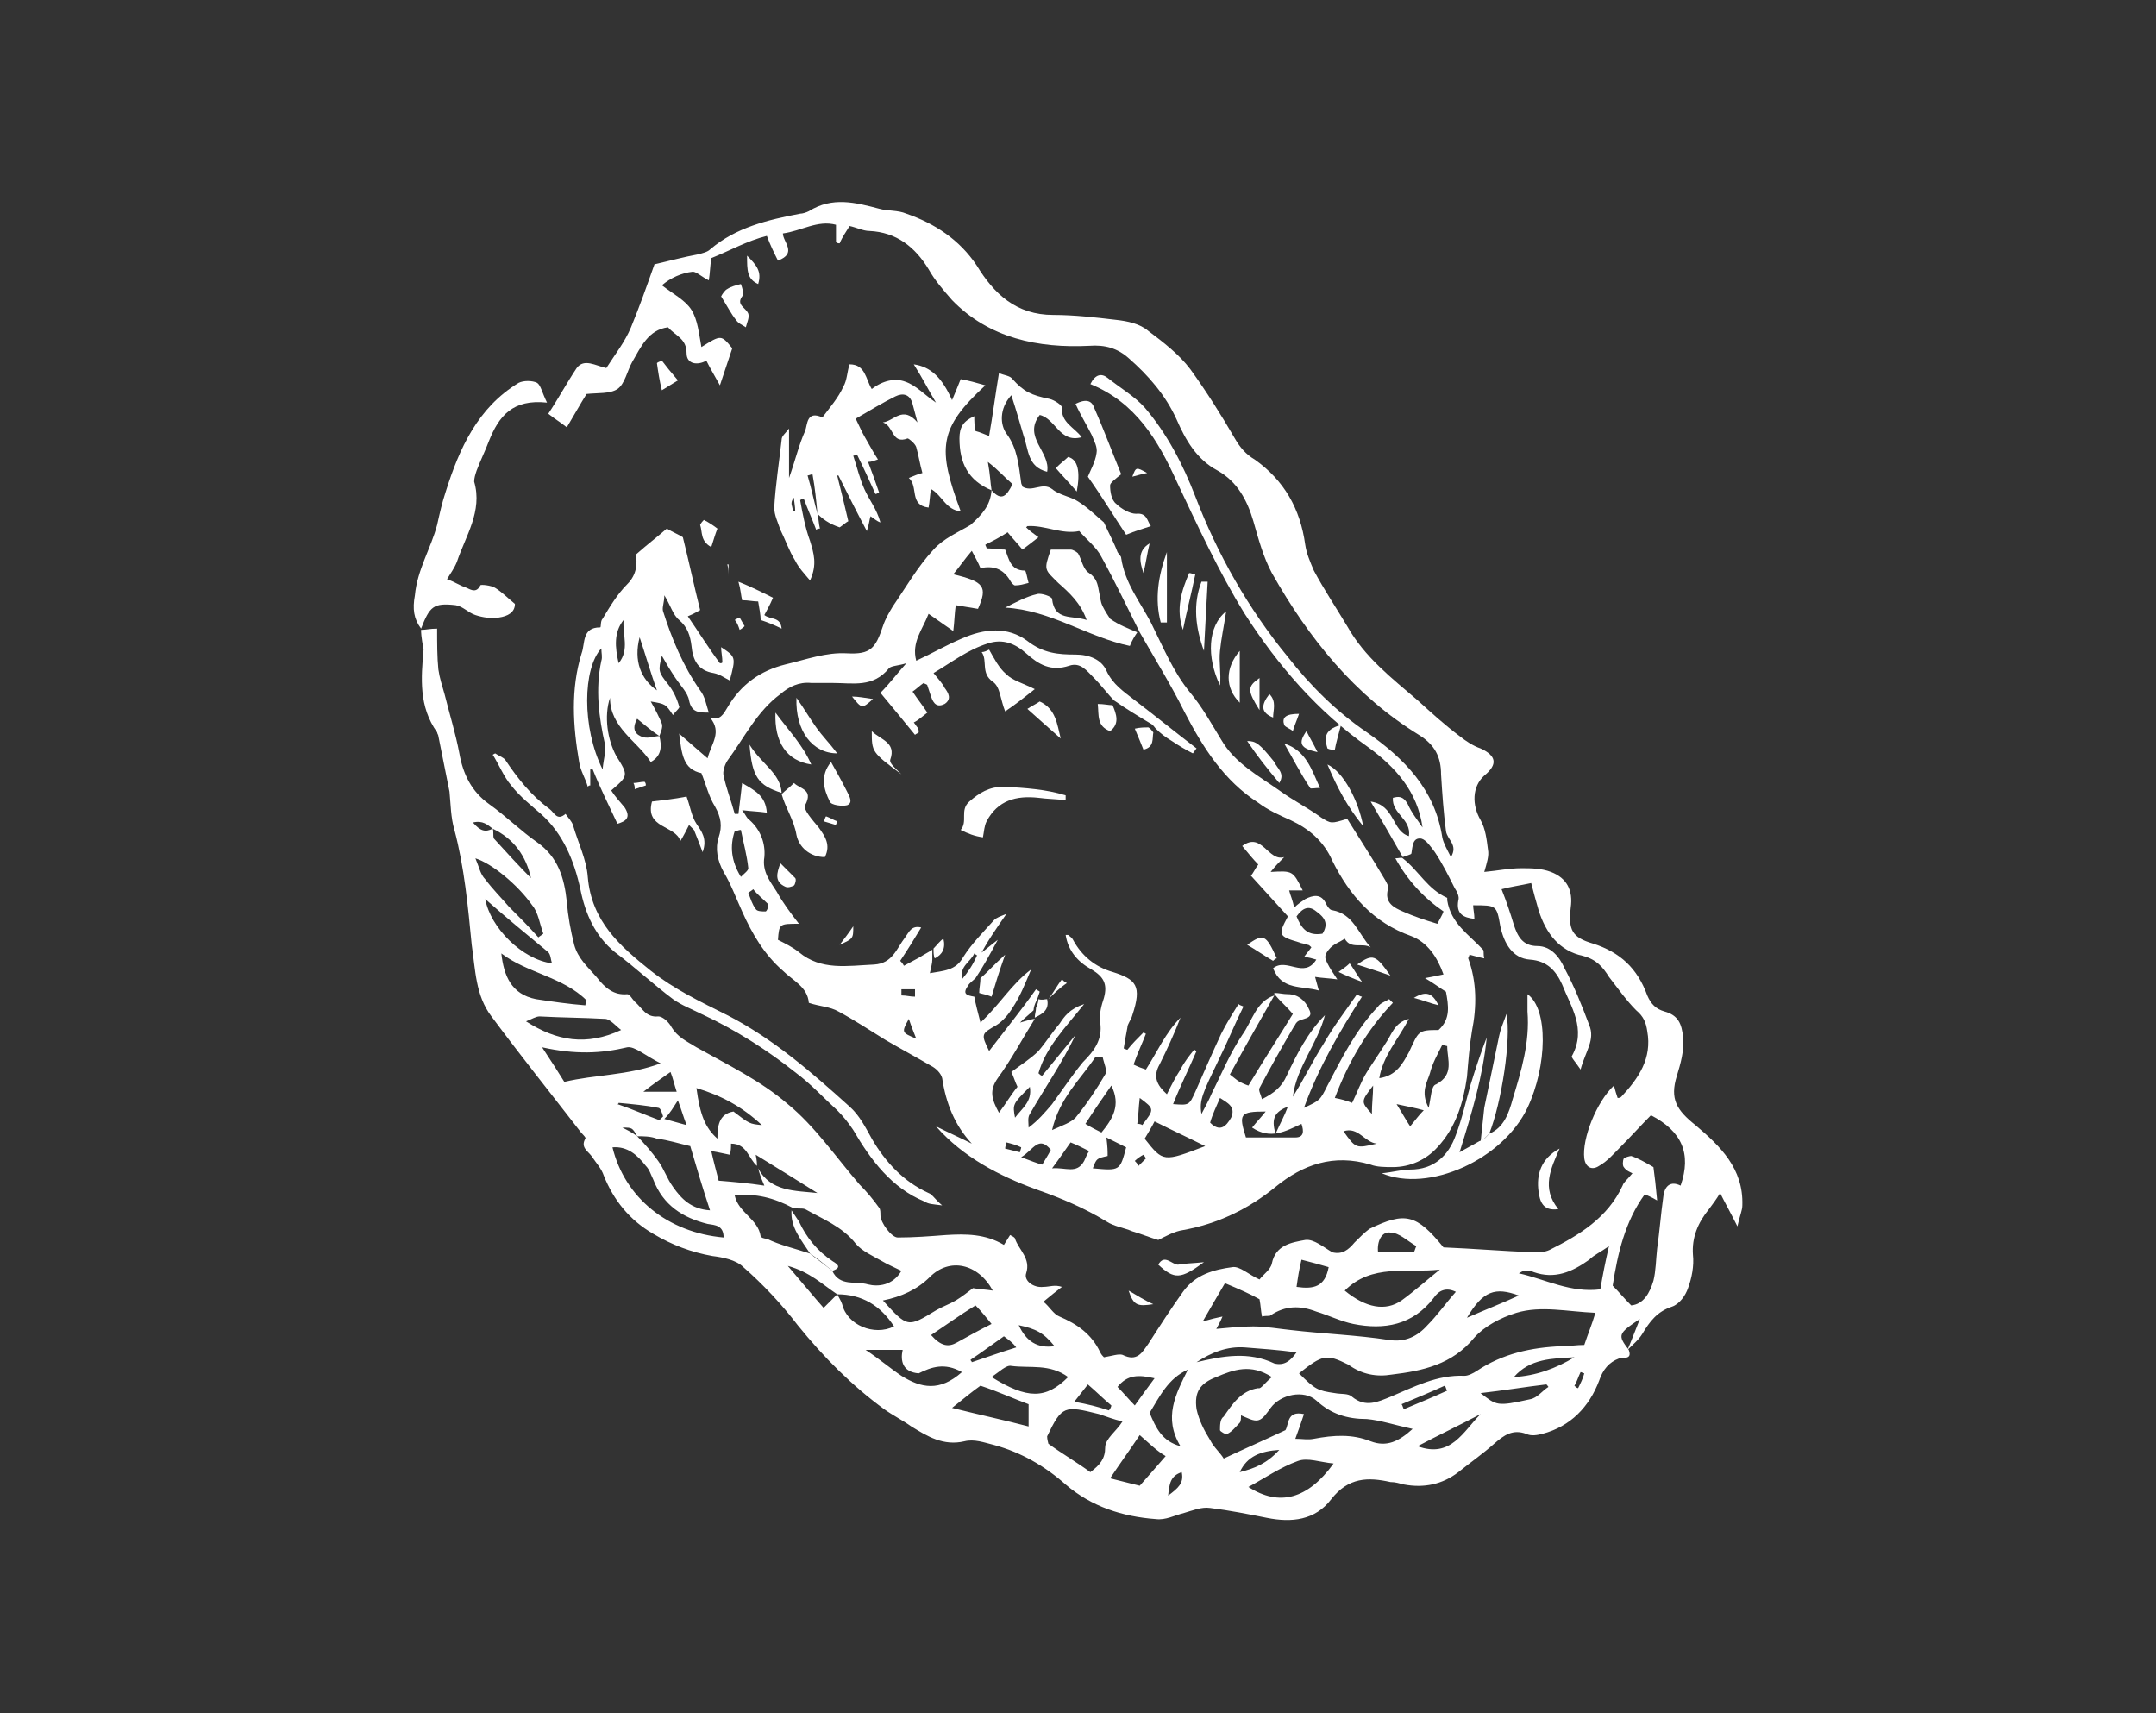 <svg xmlns="http://www.w3.org/2000/svg" xmlns:xlink="http://www.w3.org/1999/xlink" id="Calque_1" x="0px" y="0px" viewBox="0 0 174.6 138.7" style="enable-background:new 0 0 174.6 138.7;" xml:space="preserve"><rect x="0" y="0" width="174.6" height="138.7" fill="#333333" stroke="none"/><style type="text/css">	.st0{opacity:0.5;}	.st1{fill:#A3D1ED;}	.st2{fill:#FFFFFF;}</style><g class="st0">	<path class="st1" d="M446.3,110.7c-0.3-1.6,1-2.6,1.4-3.9c0.1-0.5,0.6-0.9,0.9-1.4c1.2,0.1,1.4,0.9,1.1,1.9  c-0.2,0.7-0.6,1.4-0.8,2.2c1.4-0.7,2.4-1.6,2.9-3.1c0.5-1.3,1.3-2.5,2.2-3.7c0.4-0.5,1-0.8,1.6-1.1c0.8-0.5,1.6-1,2.5-1.4  c0.7-0.4,1.5-0.7,2.5-1.2c-0.3-1.1,0.9-1.6,1.7-2.3c0.3-0.3,1.1-0.1,1.9-0.1c0.7-1,1.7-2.3,2.6-3.6c1.3,1.4,0.1,2.6,0.1,4  c1.6-0.2,2.5-1,3-2.5c0.7-2.2,1.7-4.2,3.2-5.9c0.1-0.1,0.3-0.2,0.6-0.4c0.9,1.8-0.1,3.2-0.6,4.7c1.2-0.1,1.2-0.1,1.3-1.1  c0.1-1.5,0.6-2.7,2.2-3.6c0.2,0.8,0.3,1.5,0.6,2.5c0.3-0.4,0.6-0.7,0.7-1c0.3-1,0.5-2.1,0.9-3.1c0.4-1.1,0.9-1.3,1.8-0.7  c0.7-0.8,1.4-1.6,2.2-2.5c0.2,0.1,0.3,0.2,0.5,0.3c-0.4,1.2-0.9,2.3-1.4,3.6c0.2-0.1,0.5-0.1,0.6-0.2c1.1-1.5,2.6-2.8,2.8-4.8  c0.1-0.7,0.2-1.3,1.1-1.6c0.7,1.6-1.3,2.7-0.7,4.3c0.5-0.4,1-0.7,1.6-1c-0.2-0.4-0.4-0.8-0.4-1.2c0-0.3,0.4-0.7,0.7-1.2  c0.3,0.6,0.6,1,1,1.8c0.3-1.3,0.5-2.1,0.7-3c-0.5-0.8-2-0.4-1.8-1.4c1-1.2,1.8-2.1,2.8-3.2c0.1,0.7,0.1,1.2,0.2,1.9  c0.7-0.5,1.2-0.9,1.7-1.3c0.2,1.1,1.1,1.1,2.1,1c0.6-1.3,1.3-2.7,2-4.1c0.5,0.2,0.7,0.3,1.3,0.6c0.9-1.5,1.8-2.9,2.7-4.5  c0.4,0.7,0.5,1.2,0.1,1.9c-0.8,1.4-1.5,2.9-2.3,4.3c-0.2,0.4-0.7,0.7-1.1,0.7c-1,0-1,0.7-1.3,1.6c0.7-0.2,1.1-0.3,1.4-0.5  c0.6-0.3,1.2-0.7,1.7-1.1c1-0.7,2.3-1.2,2.9-2.2c0.7-1.3,0.7-2.9,1-4.3c0.2-0.9-0.2-1.9,0.8-2.7c1.4,1.7-0.3,3.5,0.1,5.5  c0.5-0.4,0.8-0.6,1.2-0.9c2.7-2.4,2.7-2.4,0.5-5.1c-1.3-1.6-1.3-2.7,0.3-4.7c0.6,1.9,1.2,3.6,1.7,5.4c0.2,0,0.3,0,0.5,0  c1-2.1,0.4-4.5,1.2-6.8c1.2,0.7,0.6,2.1,1.3,3c1.6-2.3,1.8-4.7,1.8-7.4c-3.6,1.7-3.6,1.7-5.2,0.6c1-0.9,2-1.8,3.1-2.8  c-0.7-0.8-1.3-1.4-1.8-2c-2.5,1-4.5-0.1-6.5-1.8c0.9-0.3,1.8-0.6,2.9-1c0.6-1.2,1.2-2.7,2.8-3.3c0.9,1.7,1.8,3.5,2.6,5.2  c0.8-0.5,1.4-0.8,1.8-1.3c0.6-0.7,0.2-1.3-0.5-1.9c-1.4-1.3-1.5-2.2-0.8-3.3c0.3-0.5,0.7-1,1.1-1.7c0.3,0.7,0.4,1.1,0.7,1.6  c0.6-0.9,1.1-1.6,1.8-2.8c0.1,0.8,0.2,1.1,0.1,1.5c-0.1,1.1-0.2,2.1-0.3,3.2l0-0.1c-0.1,1.2-0.2,2.3-0.3,3.6c1.3,0,2-1.8,3.4-1.3  c0.2,2.5-2,2.6-3.4,3.3c-0.8,2.9,0.8,4.7,2.5,6.7c0.3-0.4,0.5-0.7,0.8-1c-1.8-1.7-2-2.9-0.5-5c0.9,1.3,0.9,2.9,1.6,4.2  c1.1-0.7,1.4-1.8,1.1-3.1c-0.3-1.2-0.5-2.4-0.6-3.6c0-0.5,0.2-1,0.4-1.8c1.3,1.7,0.4,3.6,1.5,5.1c1.3-1.3,2.4-2.6,1.5-4.6  c-0.5-1.2-0.3-2.5,0.5-3.8c0.3,1.3,0.6,2.5,1,4c1.2-1.1,1.8-2,1.1-3.6c-0.6-1.4-0.4-2.9,0.4-4.7c0.5,1.4,1,2.6,1.5,3.9  c0.8-1.2,0-2.1,0.1-2.9c0.1-0.9,0.5-1.8,1.1-2.7c0,1,0,2,0.1,3.1c1.4,0,1.2-1.5,2.1-1.9c0.1,0.5,0.1,0.9,0.2,1.4  c0.9-0.2,1.7-0.4,2.7-0.6c0.4,1.1,0,1.8-0.9,2.3c-0.6,0.3-1.3,0.5-1.9,0.6c-1.8,0.2-1.8,0.2-2.7,2.1c1.4-0.5,2.7-0.9,3.7-1.3  c0.6,0.3,1.1,0.6,1.6,0.8c1.2,0.4,1.6,1.6,0.7,2.5c-0.4,0.4-1,0.7-1.5,0.9c-2.4,0.9-4.9,1.7-7.3,2.6c-0.5,0.2-1.1,0.5-1.1,1.4  c1.2-0.5,2.3-1,3.4-1.4c0.5-0.2,1.4-0.3,1.6,0c0.6,0.6,0.6,1.6-0.1,2.2c-0.5,0.5-1.1,0.9-1.7,1.1c-1.1,0.2-2.2,0.2-3.2,0.4  c-0.8,0.1-1.8,0-2.5,1c0.6,0.1,1.1,0.3,1.6,0.3c1.2,0.2,1.7,0.7,1.7,1.8c-0.1,1-0.7,1.5-1.9,1.6c-1.5,0.1-3,0-4.4,0.4  c0.4,1,0.7,1.7,1,2.6c0.8,0.3,2.2-0.5,2.7,0.9c0.4,1.2-0.4,1.9-1.2,2.7c-1.9-0.1-3.9-0.1-5.8-0.4c-1.2-0.2-1.6,0.3-2.2,1.3  c0.7,0.2,1.4,0.4,2.1,0.6c0.8,1.7-0.3,2.9-1.2,4.3c-0.7-0.2-1.4-0.3-2.1-0.5c-0.6,1.3-1.2,2.7-1.9,3.9c-0.2,0.3-0.8,0.5-1.2,0.6  c-0.6,0-1.2-0.2-1.8-0.3c-1.3,0.7-0.9,1.6,0,2.7c-1.4,0.3-2.6,0.6-3.8,0.9c-0.3,0.8-0.6,1.7-1.1,2.5c-0.1,0.3-0.9,0.5-1,0.4  c-0.9-0.7-1.7,0.3-2.5,0.2l0.1,0c-0.9-0.2-1.9-0.4-2.8-0.7c-1.7-0.5-1.7-0.5-2.3,1c-1.5,0.8-2.8,1.4-4,2.1  c-3.4,2.2-6.7,4.4-10.1,6.6c-0.2,0.1-0.4,0.4-0.9,0.8c0.6-0.1,0.9,0,1.2-0.1c4.3-1.3,8.7-2.5,12.9-3.9c2.7-0.8,5.3-1.9,7.9-2.8  c0.2-0.1,0.4-0.2,0.5-0.3c1.2-1.3,2.9-1.8,4.6-2c1.1-0.2,1.8-0.6,2.3-1.7c0.7-1.4,1.7-2.6,3.5-3.3c0,0.9,0.1,1.5,0.1,2.3  c1-0.1,1.5-0.6,1.8-1.6c0.5-1.6,1.4-2.5,2.9-3.2c0,0.8-0.1,1.5-0.1,2.2c2.1-0.4,3.1-1.3,3.4-3.2c0.1-0.6,0.4-1.2,0.7-1.8  c0.2,0,0.3,0,0.5-0.1c0.3,0.7,0.7,1.3,1.2,2.3c0.3-0.8,0.7-1.3,0.6-1.7c-0.3-1.3-0.1-2.1,1.3-2.5c0.4-0.1,0.7-0.6,1-0.9  c0.8-0.7,1.6-1.4,2.8-2c-0.1,1-0.2,1.9-0.3,3c1-0.1,1.4-0.5,1.7-1.5c0.2-1,0.6-1.9,1-2.9c0.2-0.4,0.7-0.5,1.3-1c0,1,0,1.7,0,2.7  c3-1.8,5.4-3.8,7.4-6.3c0.7-0.8,1.3-1.8,1.9-2.7c0.6-0.9,1.1-1.8,0.8-3c-0.3-1.5,0.7-2.5,2.1-3.2c-0.1-0.8-0.2-1.6-0.2-2.4  c-1-0.4-1,0.7-1.6,1c-0.8-1.1,0.4-1.9,0.3-3c-0.3-0.1-0.7-0.2-1.2-0.4c0.3-0.5,0.5-1,0.9-1.3c1.3-1.3,1.4-1.7,0.4-3.2  c-0.6-1-1.2-1.9-2-3.1c0.6-0.6,1.2-1.2,1.9-2c0.3,0.8,0.5,1.3,0.8,2c0.5-0.5,1-1,1.8-1.8c0,1.2,0,2,0.1,2.8  c0.8-0.4,1.5-0.7,2.3-1.1c0.3,1.3-0.3,2-1.2,2.5c-0.5,0.3-1.3,0.8-1.3,1.2c0,1.4,0.2,2.9,0.4,4.3c0.2,0,0.4,0,0.6,0.1  c0.9-2.5,1.8-5.1,2.6-7.6c0.4-1.3,1-2.5,0.6-4c-0.1-0.4,0.6-1.1,1-1.8c-1.1-2.4-0.8-3.6,1.3-5.2c0.4-0.3,0.6-0.9,0.7-1.3  c0.1-0.5-0.1-1.4,0.2-1.6c1.9-1,2.3-3.2,3.8-4.5c0.1-0.1,0.4-0.1,0.7-0.1c0,0.5,0.1,0.9,0.1,1.4c0.1,0,0.3,0,0.3,0  c0.8-0.7,1.1-1.6,0.8-2.7c-0.3-1.3-0.2-2.6,1.1-3.4c0.3-0.2,0.6-0.8,0.6-1.2c0.1-1.3,0.8-2,1.9-2.4c0.4-1.7,0.4-1.7,1.6-2.8  c0.2,0.8,0.3,1.6,0.5,2.5c0.8-0.4,1.5-0.7,2.3-1.1c0.4,0.9,0.2,1.5-0.5,1.9c-1,0.6-1.6,1.4-1.8,2.6c0.8,0.6,1.3-0.1,1.8-0.4  c0.5-0.4,1.1-0.7,2-1.3c-0.1,0.9,0,1.4-0.2,1.8c-0.7,1.8-2.5,2.9-4.4,2.8c-1.2,0-1.2,0-1.9,1.4c0.7,0,1.4-0.1,2.1-0.1  c-0.1,0.5-0.1,1-0.1,1.4c-0.1,0.8-0.4,1.1-1.3,1.2c-2.3,0.3-2.3,0.4-3.4,1.5c0.5,0.2,1,0.3,1.4,0.5c0,2.2-0.2,2.5-2.2,2.9  c-0.3,0.1-0.7,0.1-1,0.2c-1.2,0.4-1.5,0.8-1.2,2.1c0.2,1,0.5,2-1.1,1.9c-0.2,0-0.6,0.4-0.7,0.7c-1,2.1-2.2,4.1-3,6.3  c-1.8,4.5-3.4,9.1-5,13.6c-0.1,0.4-0.4,0.8-0.4,1.2c-0.2,1.7-1,3.1-2.2,4.4c1.6-0.7,8.4-6.5,9.6-8.2c-0.7-0.4-1.4-0.7-2-1.1  c0-1,0.6-1.2,1.2-1.2c0.5,0,1.1,0.1,1.6,0.3c1.8,0.4,3.1-0.6,3.1-2.5c0-1.1-0.2-2.2-0.3-3.4c0.4-0.3,0.8-0.8,1.4-1.3  c0.2,1.4,0.3,2.6,0.5,3.9c2.5-1.7,2.5-1.7,2.7-6.9c0.5-0.3,1-0.6,1.7-1c0.1,1.1,0.2,2,0.4,2.9c0.7-2-0.1-4.5,2.8-5.9  c-0.4,1.4-0.6,2.4-0.9,3.5c0.1,0.1,0.2,0.1,0.4,0.2c0.6-0.8,1.4-1.5,1.7-2.3c0.2-0.6-0.2-1.4-0.4-2.1c-0.4-1.5-0.4-1.7,1.5-2.4  c0.2,0.7,0.5,1.3,0.6,1.9c0.5-0.5,1.1-1,1.7-1.5c-0.3-2.5-0.3-2.5,1.5-3.4c0.1,0.5,0.1,1,0.2,1.5c1.8-1.3,1.8-1.3,1.3-3.4  c-0.3-1.2,0.8-1.2,1.4-1.7c0-0.4-0.1-0.9-0.2-1.5c0.6-0.4,1.3-0.8,1.9-1.3c0.1,0,0.3,0.1,0.4,0.1c-0.2,0.9-0.4,1.8-0.6,2.7  c0.1,0,0.3,0.1,0.4,0.1c0.5-0.7,1-1.3,1.5-2c0.1,0.1,0.2,0.1,0.3,0.2c-0.4,1-0.9,1.9-1.4,3.1c1.2-0.4,2.2-0.8,3.5-1.3  c-0.1,1.4-0.7,2.2-1.6,2.7c-0.7,0.4-1.4,0.3-2.4-0.5c-0.2,0.2-0.4,0.3-0.6,0.5c-0.1,0.1-0.2,0.3-0.4,0.5c0.8,0.3,1.5,0.6,2.3,0.9  c-0.6,1.7-0.7,1.8-2.1,1.8c-0.5,0-1.1-0.2-1.6-0.1c-0.5,0-0.9,0.3-1.4,0.5c0,0.1,0,0.3,0,0.4c0.7,0.2,1.5,0.5,2.2,0.7  c-0.4,1.6-0.6,1.9-1.9,1.9c-0.4,0-0.8,0-1.2-0.1c-1.8-0.2-2-0.1-2.9,1.9c1,0.1,1.9,0.2,2.8,0.3c-0.2,2-0.4,2.2-2.1,2.1  c-0.1,0-0.3,0-0.4,0c-1.7-0.5-2.9,0.2-3.5,1.9c0.7,0,1.3,0,2,0c-0.1,2.3-0.3,2.5-2.3,2.6c-0.7,0-1.5,0.1-2.3,0.2c0,0.7,0,1.5,0,2.4  c-0.4-0.2-0.6-0.3-0.8-0.4c-0.3-0.1-0.6-0.3-0.8-0.2c-0.2,0.1-0.3,0.5-0.3,0.8c0.3,2.1,0.1,2.4-2,2.6c-0.5,0-1.2,0.4-1.4,0.9  c-0.3,0.4-0.6,0.8-0.9,1.1c-0.9,1.2-2.2,1.9-3.3,2.9c-0.6,0.5-0.9,1.4-1.4,2.1c-0.5,0.2-1.3,0.2-1.7,0.6c-2.7,2.3-5.3,4.7-8.2,7.3  c1.2-0.5,2.3-0.8,3.3-1.3c3.2-1.5,6.4-3,9.7-4.5c1.1-0.5,1.3-1.4,1.6-2.2c0.3-1.1,0.9-1.9,2.2-2.5c-0.1,0.9-0.2,1.7-0.4,2.7  c1.8-1,3.4-2,4.6-3.6c0.6-0.8,1.3-1.5,2.1-2.2c0.5-0.4,0.9-0.1,0.8,0.6c1.1-0.2,1.6-0.8,1.8-2c0.2-1.2,0.7-2.2,2.5-2.8  c-0.2,0.8-0.4,1.4-0.7,2.2c1.9-0.7,3.3-1.3,3.2-3.4c-0.1-1.6,0.8-2.4,2.4-2.7c-0.1,0.8-0.2,1.5-0.4,2.6c1.3-1.2,2.5-1.9,2.9-3.5  c0.2-0.8,1-1.5,1.5-2.2c0.1,0.1,0.3,0.1,0.4,0.2c0,0.5,0.1,1,0.1,1.7c0.8-0.7,1.4-1.3,2.3-2c0,1.5-0.6,2.3-1.5,3  c-1,0.7-1.3,1.8-1.9,2.9c1.6,0.1,2.7-1.4,4.5-0.6c-0.3,0.6-0.6,1.3-0.9,1.9c-0.5,0.9-1.1,1.3-2.2,1c-0.7-0.2-1.5-0.3-2.3-0.5  c-0.1-0.3-0.3-0.9-0.5-1.9c-0.9,1-1.6,1.8-2.5,2.8c1.6,0,2.8,0.1,4.4,0.1c-0.6,1-1,1.8-1.5,2.7c-0.9-0.1-1.8-0.2-2.6-0.3  c-0.9-0.1-1.6-0.1-2.1,0.8c-0.2-0.5-0.4-1-0.6-1.6c-0.5,0.5-1,0.9-1.8,1.6c1.1,0,1.7-0.1,2.4-0.1c0.5,0.2,1,0.3,1.5,0.5  c-0.4,2.3-0.9,2.6-3.1,2.3c-1-0.1-2-0.2-3-0.3c-1-0.1-1-0.1-2.8,1.2c0.7,0.4,1.4,0.7,2.3,1.2c-0.2,0.4-0.4,0.8-0.6,1.2  c-0.4,0.8-1.1,1-1.9,0.6c-0.1-0.1-0.2-0.1-0.4-0.2c-3.1-1.9-3.1-0.9-5.1,0.9c1.8,1,0.2,2.2,0.4,3.4c-1.5-0.4-2.9-1.1-4.3-1.2  c-1.7-0.1-1.9,1.8-3,3c-0.2-0.7-0.3-1.1-0.4-1.7c-2.2,1-4.4,2.1-6.7,3c-2.5,0.9-5.2,1.5-7.8,2.4c-1,0.3-1.9,1-3.1,1.6  c0.6,0.3,0.9,0.6,1.2,0.6c0.8,0.1,1.7,0.2,1.6,1.4c0,1.1-0.9,2.2-1.9,2.3c-0.5,0-1.1-0.1-1.6-0.2c-0.5-0.1-1.1-0.3-1.5-0.6  c-1.2-0.7-2.1-0.5-3.1,0.4c-0.6,0.6-1.4,1-2.1,1.9c0.8,0.1,1.5,0.2,2.3,0.3c0.9,0.8,0.8,1.7,0.2,2.8c-0.6,1-1.5,1.1-2.5,1.1  c-1.3-0.1-2.6-0.3-3.9-0.5c-0.2,0.6-0.3,1.1-0.5,1.4c-0.5,0.8-1.1,1.3-2.2,1c-1.2-0.3-2.5-0.4-3.6-0.6c-0.2,0.3-0.4,0.5-0.4,0.6  c0.1,2.7-0.9,3.6-3.5,3.2c-0.5-0.1-1.1-0.3-1.6-0.4c-1.2-0.3-1.8,0.1-2.2,1.2c-0.1,0.2-0.1,0.4-0.1,0.6c-0.3,0.9-0.1,1.9-1.3,2.3  c-1.4,0.5-2.8,1.1-4.1,0.2c-1.1-0.7-2.1-0.5-3.3-0.1c-5.2,2.2-10.6,4-16.1,5.3c-2.1,0.5-4.2,1.2-6.2,2.1c-3.7,1.6-7.4,3.5-11.1,5.2  c-1.7,0.8-2.7,2-3.1,3.9c2.3-0.9,4.4-1.7,6.6-2.5c1.3-0.5,2.7-0.9,4.1-1.2c1-0.2,1.7-0.5,2.2-1.5c0.3-0.6,0.9-1.1,1.6-2  c0.2,1.1,0.3,1.8,0.5,2.5c0.6-0.9,1.2-1.7,2-3c0.3,1.3,0.5,2,0.6,2.8c3-0.1,5.4-1.2,7.3-3.7c0.2,0.8,0.3,1.3,0.4,1.8  c1.3,0.2,2-0.4,2.6-1.3c0.6-0.8,1.4-1.5,2.1-2.2c1,0.7,0.5,1.7,0.6,2.5c2.2,0.7,3.5-0.6,4.8-2.5c0.4,0.9,0.6,1.5,0.9,2.3  c1.5-1.5,2.8-2.9,4.2-4.3c1.2,1.4,0.3,2.4-0.7,3.5c0.7,0,1.2,0,1.8,0c0.4-2.3,2.1-3.4,4-4.3c1.2,1.5-0.4,2.4-0.7,3.6  c1.7-0.3,3.4-0.4,5.1-0.9c0.8-0.2,1.4-1,2-1.6c0.6-0.5,1-1.2,1.5-1.8c0.1,0,0.3,0.1,0.4,0.1c0.1,0.8,0.1,1.5,0.2,2.4  c0.7,0.1,1.3,0.1,1.5-0.8c0.4-1.8,1.9-2.5,3.3-3.6c0.6,1.9-0.9,2.6-1.8,3.8c2-0.1,3.6-0.1,4.4-2.2c0.3-0.7,0.8-1.3,1.3-2  c0.1,0,0.3,0.1,0.4,0.1c-0.1,0.8-0.2,1.6-0.4,2.6c1.4-0.3,2.5-0.8,3.4-2c0.9-1.1,1.9-2.1,2.9-3.2c0.4,0.4,0.6,0.7,0.8,0.9  c1-1.1,2.1-2.2,3.2-3.4c0.8,1.2,0.3,2.2,0,3.2c1.6,0,2.1-1.5,3.2-2.2c-0.3,2.4-0.5,2.6-3.5,4.8c0.8,0.3,1.4,0.6,2.2,0.8  c-0.4,1.7-1.9,1.6-3.3,2c-0.2,0.4-0.3,0.8-0.5,1.2c-0.7,1.2-1.4,1.5-2.7,1.1c-1-0.4-2-0.9-3.1-1.2c-0.5-0.2-1.3-0.3-1.7,0  c-2.4,1.3-5.1,1.6-7.7,2c-2,0.3-4,0.8-5.9,1.2c0,0.2,0,0.3,0,0.5c1.3,0.3,2.7,0.4,4,0.8c1.2,0.3,2.2,0.5,3.4-0.5  c1.1-0.9,2.7-0.8,4.5-0.8c-0.5,1.1-0.9,1.9-1.5,2.9c1.3-0.5,2.6-1,4-1.6c-0.1,0.8-0.2,1.4-0.2,2.1c0.9,0.1,1.8,0.3,2.7,0.5  c0,0.1,0.1,0.2,0.1,0.3c-0.5,0.2-1,0.5-1.5,0.6c-0.5,0.1-1.1,0-1.6-0.1c-2.3-0.1-2.9,0.8-1.9,2.8c0.2,0.4,0.5,0.8,0.6,1.3  c0.1,0.3,0,0.8-0.1,0.9c-0.3,0.2-0.9,0.2-1.1,0.1c-1.5-1.6-3.4-3-3.1-5.7c-0.4-0.1-0.9-0.2-1.6-0.3c0.1,1.3,0.1,2.3,0.2,3.9  c-0.7-0.4-1.2-0.5-1.6-0.8c-0.6-0.5-1.1-1.2-1.6-1.8c0.2-1.6,0.2-1.6-1.2-2c0.5,0.8,0.9,1.4,1.2,2c-0.3,0.5-0.6,1-1.1,1.7  c-0.7-0.8-1.4-1.3-1.9-2c-0.5-0.7-0.7-1.5-1.5-2.2c-0.3,0.9-0.6,1.8-0.9,2.7c-1.8-0.5-1-2-1.5-3.1c-0.8-0.1-1.6-0.2-2.5-0.3  c-0.5,0.6-0.9,1.1-1.6,2c-0.7-2.4-2.2-2.2-3.8-2c-0.7,0.1-1.5,0.2-2.2,0.2c-0.1,0.9-0.3,1.7-0.5,3.1c-0.8-0.8-1.2-1.1-1.6-1.6  c-0.8-1.1-0.8-1.1-2.2-0.8c0.1,2.3-0.2,2.8-2.5,3c-0.9,0.1-1.9,0.1-2.9,0c-1.3,0-1-0.8-0.6-1.5c-1.7-0.6-1.7-0.6-3.4-0.1  c-0.1,0.6-0.1,1.2-0.3,1.7c-0.4,1.5-1.2,1.7-2.3,0.6c-0.5-0.5-1-1.1-1.5-1.6c-0.7,0.1-1.3,0.2-1.8,0.4c-0.4,0.2-0.7,0.6-0.8,1  c-0.4,0.8-0.6,1.7-1,2.8c0.7,0.5,1.5,1.1,2.4,1.7c1.1-1.1,1.9-2.9,4-2.2c1,1.8-1.1,2.2-1.7,3.5c0.6,1.5,2.1,2,3.3,3.1  c1.9-1.1,3.9-2.1,6.4-2.1c0,0.9,0,1.7,0,2.5c0.1-0.1,0.4-0.2,0.9-0.4c-0.1,1-0.1,1.8-0.2,2.7c0.8,0.3,1.7,0.6,2.5,0.9  c-3.7,1.3-7.1,1-10.1-1.5c-0.5,0.7-0.9,1.2-1.3,1.7c0.9,2.2,1.3,2.4,4.2,1.5c0.6,1.2,2.5,1.7,1.6,3.6c0.9,0.4,1.5,0.9,1.3,1.9  c-0.3,1.4-1.3,2.2-2.8,2.3c0,0.4,0,0.8,0,1.2c-0.4-0.4-0.8-0.7-1.2-1.1c-0.4,0.7-0.8,1.4-1.3,2.1c-1.1-1-1.4-1.9-0.7-2.9  c0.8-1.2,0.8-2.2-0.4-3.2c-0.3-0.3-0.5-0.7-0.9-1.4c-0.5,1.1-0.9,2-1.4,3.2c-1.1-1.6-0.7-2.7,0.1-3.9c0.7-1.1,0.7-1.1,0.2-2.3  c-0.6,0.4-1.2,0.7-1.9,1.1c-0.8-0.7-0.3-1.4,0-2.1c0.3-0.7,0.8-1.4-0.3-2c-0.5,0.7-0.9,1.3-1.5,2.2c-0.9-1.2-0.6-2.1-0.1-3  c0.3-0.6,0.5-1.2,0.1-1.7c-0.7-0.8-0.6-1.7-0.2-2.8c-0.6-0.1-1.1-0.2-1.7-0.3c0.1,1.5,0.2,2.8,0.3,4.1c-0.7,0.5-1.3,0.3-1.8-0.3  c-1.4-1.4-1.1-3-0.1-4.7c-0.7-0.2-1.2-0.4-1.9-0.6c-0.1,0.9-0.2,1.5-0.3,2.3c-1.7,0-2.3-1.7-3.7-2.4c-0.2,1.7,1,3.4-0.5,5  c-1.3-1.2-2.2-2.5-2.3-4.2c-0.1-0.7-0.3-1.4-0.4-2.2c-1.1,0.4-2,0.7-3,1c0.5,1.4,2.7,1,2.5,3.1c-1.3,0.1-2.5,0.4-3.8,0.4  c-1.3,0-2.5-0.4-4.2-0.7c0.5,0.7,0.7,1.1,1,1.5c0.6,0.5,1.2,1.1,0.7,1.9c-0.5,0.8-1.3,0.4-2,0.1c-1-0.3-2-0.6-2.9-0.9  c-1.1-0.4-2.1-0.3-3.1,0.7c1.5,1.5,4,2,5,4.6c-1.2-0.1-2.1-0.1-2.9-0.2c-1.7-0.4-3.4-0.9-5.1-1.4c-1.6-0.5-2.1-0.3-3.5,1.3  c0.9,0.2,1.6,0.3,2.3,0.4c2.4,0.4,2.4,0.4,4.2,2.4c-0.9,1-2.1,1.2-3.3,1c-1.8-0.2-3.6-0.4-5.5-0.8c-0.9-0.1-1.7-0.3-2.1,0.6  c-0.3,0.6,0.3,1.5,1.3,2.2c0.6,0.4,1.7,0.5,1.5,1.8c-0.6,0.1-1.2,0.2-1.9,0.3c-0.2,1.9-1.7,2.7-3.2,3.7c-0.9-1.1,0.6-1.8,0.3-2.4  c-0.3-0.9-0.5-1.6,0.2-2.4c-1.2-0.5-2-0.1-2.7,0.7c-1.7,1.9-3.5,3.8-5.6,5.9c0.2-0.6,0.2-1,0.4-1.2c1.8-2.3,3.5-4.7,5.4-6.9  c0.9-1.1,1.8-2.1,2.1-3.6c0.3-1.6,0.8-3.2,2.3-4.3c0.3,0.7,0.7,1.3,1,2c0.7-2.1,1.4-4,2.2-6.4C445.5,109.5,445.9,110.1,446.3,110.7  c-0.5,0.5-0.9,1-0.2,2.1C446.1,111.8,446.2,111.3,446.3,110.7z M510.2,65.4c0.2,0.1,0.4,0.2,0.6,0.4c0.8-1.2,1.7-2.4,2.5-3.6  c0,0,0-0.1,0-0.2c0.2-1.3,0.4-2.5,0.6-3.8c0-0.3-0.2-0.7-0.3-1c-0.7,1.5-1,3-1.5,4.4C511.5,62.8,510.8,64.1,510.2,65.4z   M502.7,77.8c-2.6-1.4-2.9-1.4-4.4,0.8C499.7,78.3,500.9,78.1,502.7,77.8z M507.5,73.5c-1.5-1.3-2.4-1.1-3.2,1  C505.5,74.2,506.4,73.9,507.5,73.5z M482.5,109.2c0.5,2.3,1,2.7,2.1,2C484,110.6,483.3,110,482.5,109.2z M549,34.2  c0.2,0.1,0.3,0.1,0.5,0.2c0.6-0.6,1.1-1.2,0.4-2.3C549.6,32.8,549.3,33.5,549,34.2z M560.2,15.3c0,0.5-0.1,0.9-0.2,1.6  C560.9,16,560.9,16,560.2,15.3z M451.8,110.1c0.1,0,0.1,0.1,0.2,0.1c0.5-0.5,1-0.9,1.5-1.4c0,0-0.1-0.1-0.1-0.1  C452.8,109.1,452.3,109.6,451.8,110.1z M506.6,48.2c-0.2,0-0.3-0.1-0.5-0.1c-0.1,0.3-0.1,0.6-0.2,0.8c0.2,0,0.5,0.1,0.5,0  C506.5,48.7,506.5,48.5,506.6,48.2z M509.6,66.7c-0.1-0.1-0.2-0.2-0.2-0.2c-0.3,0.4-0.7,0.7-1,1.1c0.1,0.1,0.1,0.1,0.2,0.2  C508.8,67.4,509.2,67.1,509.6,66.7z M491.1,80.6c-0.1-0.1-0.3-0.2-0.4-0.4c-0.2,0.3-0.4,0.6-0.7,1c0.1,0.1,0.1,0.1,0.2,0.2  C490.6,81.1,490.9,80.9,491.1,80.6z"></path>	<path class="st1" d="M513.7,46c1-1.1,1.6-2.6,3.2-3.3c-0.1,1.5-1.4,3.3-2.5,3.6C514.2,46.4,513.9,46.1,513.7,46  C513.7,45.9,513.7,46,513.7,46z"></path>	<path class="st1" d="M497.2,82.3c0.8,1.4,0.7,1.6-1.4,2.2C496.4,83.7,496.8,83,497.2,82.3C497.3,82.3,497.2,82.3,497.2,82.3z"></path>	<path class="st1" d="M486.3,114.1c0.3,0.2,0.6,0.4,0.8,0.6c-0.1,0.1-0.1,0.2-0.2,0.3c-0.3-0.2-0.6-0.3-0.9-0.5  C486.1,114.4,486.2,114.2,486.3,114.1z"></path></g><g>	<path class="st1" d="M412,452c-0.1,1.6-1.7,2.2-2.5,3.4c-0.3,0.4-0.8,0.7-1.3,1.1c-1.1-0.5-1.1-1.3-0.5-2.1c0.4-0.6,1-1.1,1.4-1.8  c-1.5,0.3-2.7,0.8-3.7,2.1c-0.8,1.1-2,2-3.1,2.9c-0.5,0.4-1.2,0.4-1.8,0.6c-0.9,0.2-1.8,0.4-2.8,0.6c-0.8,0.2-1.7,0.3-2.7,0.5  c-0.1,1.1-1.3,1.3-2.3,1.7c-0.4,0.2-1.1-0.2-1.9-0.5c-1,0.7-2.3,1.7-3.6,2.7c-0.9-1.7,0.7-2.5,1-3.9c-1.6-0.2-2.7,0.2-3.6,1.5  c-1.3,1.9-2.8,3.5-4.8,4.7c-0.2,0.1-0.4,0.1-0.7,0.2c-0.3-1.9,1-3,2-4.3c-1.1-0.2-1.2-0.2-1.5,0.7c-0.5,1.4-1.4,2.4-3.1,2.8  c0.1-0.8,0.1-1.6,0.2-2.6c-0.4,0.3-0.8,0.5-1,0.7c-0.6,0.9-1.1,1.8-1.8,2.7c-0.7,1-1.2,0.9-2,0.2c-0.9,0.6-1.9,1.1-2.8,1.7  c-0.1-0.1-0.2-0.3-0.4-0.4c0.8-1,1.5-2,2.4-3.1c-0.2,0-0.5-0.1-0.6,0c-1.5,1.1-3.3,1.9-4.1,3.8c-0.3,0.7-0.6,1.2-1.5,1.2  c-0.2-1.7,2.1-2.1,1.9-3.9c-0.6,0.2-1.2,0.3-1.8,0.5c0,0.5,0.2,0.9,0,1.3c-0.1,0.3-0.5,0.5-1,0.9c-0.2-0.7-0.2-1.1-0.4-2  c-0.7,1.1-1.1,1.9-1.6,2.6c0.2,0.9,1.8,1,1.3,1.9c-1.3,0.8-2.4,1.5-3.6,2.2c0.2-0.7,0.3-1.2,0.4-1.8c-0.8,0.3-1.4,0.5-2,0.7  c0.1-1.1-0.7-1.3-1.7-1.6c-1,1.1-2,2.2-3.1,3.4c-0.4-0.3-0.6-0.5-1-0.9c-1.3,1.1-2.6,2.3-4,3.5c-0.2-0.8-0.2-1.3,0.4-1.8  c1.2-1.1,2.3-2.3,3.5-3.4c0.3-0.3,0.9-0.5,1.3-0.4c1,0.3,1.2-0.4,1.8-1.2c-0.7,0-1.1,0-1.5,0.1c-0.7,0.1-1.3,0.3-2,0.5  c-1.2,0.4-2.6,0.5-3.4,1.3c-1,1-1.5,2.6-2.2,3.8c-0.5,0.8-0.4,1.9-1.5,2.3c-0.9-2.1,1.3-3.3,1.5-5.3c-0.6,0.2-1,0.3-1.4,0.5  c-3.3,1.5-3.3,1.5-2,4.8c0.8,2,0.4,3-1.7,4.4c0-2-0.1-3.8-0.1-5.6c-0.1,0-0.3-0.1-0.4-0.1c-1.6,1.7-1.7,4.2-3.2,6.2  c-0.9-1.1,0.1-2.2-0.3-3.3c-2.2,1.7-3.1,4-3.9,6.5c3.9-0.6,3.9-0.6,5.2,0.9c-1.2,0.6-2.5,1.1-3.8,1.7c0.4,0.9,0.8,1.7,1.2,2.5  c2.6-0.2,4.2,1.4,5.7,3.6c-1,0-1.9,0-3.1,0.1c-0.9,1-1.9,2.2-3.6,2.3c-0.3-1.9-0.7-3.8-1-5.7c-0.9,0.3-1.6,0.4-2.1,0.7  c-0.8,0.5-0.5,1.2-0.1,1.9c0.9,1.6,0.8,2.5-0.2,3.4c-0.4,0.4-0.9,0.8-1.6,1.3c-0.1-0.7-0.1-1.2-0.1-1.8c-0.8,0.7-1.5,1.2-2.6,2.1  c0.2-0.8,0.2-1.1,0.3-1.5c0.4-1,0.8-2,1.2-3l0,0.1c0.4-1.1,0.9-2.2,1.3-3.4c-1.3-0.4-2.4,1.2-3.7,0.2c0.6-2.4,2.7-1.9,4.2-2.2  c1.6-2.6,0.7-4.8-0.4-7.1c-0.4,0.3-0.7,0.5-1,0.8c1.3,2.1,1.1,3.3-1,4.9c-0.5-1.5,0-3-0.3-4.4c-1.3,0.3-1.9,1.3-2,2.6  c-0.1,1.2-0.2,2.4-0.4,3.6c-0.1,0.5-0.5,0.9-0.9,1.6c-0.7-2,0.7-3.6,0-5.3c-1.7,0.8-3,1.7-2.8,4c0.1,1.3-0.4,2.5-1.6,3.5  c0.1-1.3,0.1-2.6,0.2-4.1c-1.5,0.7-2.4,1.4-2.1,3.1c0.2,1.5-0.5,2.9-1.7,4.4c-0.1-1.5-0.2-2.7-0.3-4.2c-1.1,0.9-0.6,2-0.9,2.8  c-0.4,0.8-1,1.6-1.8,2.2c0.3-1,0.5-1.9,0.8-3c-1.3-0.4-1.5,1.1-2.6,1.2c0.1-0.5,0.2-0.9,0.3-1.4c-0.9-0.1-1.8-0.2-2.7-0.2  c0-1.2,0.5-1.8,1.5-1.9c0.7-0.1,1.4-0.1,2,0c1.8,0.3,1.8,0.4,3.2-1.3c-1.5,0-2.8,0.1-3.9,0.1c-0.5-0.5-0.8-0.9-1.3-1.2  c-1-0.8-1-2,0.1-2.6c0.5-0.3,1.2-0.4,1.7-0.4c2.6-0.1,5.2-0.2,7.7-0.3c0.6,0,1.2-0.1,1.5-1c-1.3,0.1-2.5,0.3-3.7,0.3  c-0.5,0-1.4-0.2-1.5-0.5c-0.4-0.8-0.1-1.6,0.7-2.1c0.6-0.3,1.3-0.6,1.9-0.5c1.1,0.1,2.1,0.4,3.2,0.6c0.8,0.1,1.7,0.6,2.7-0.3  c-0.5-0.3-1-0.6-1.4-0.8c-1.1-0.5-1.4-1.1-1.1-2.2c0.3-0.9,1.1-1.2,2.3-0.9c1.4,0.3,2.8,0.9,4.4,0.9c-0.1-1-0.1-1.9-0.2-2.8  c-0.7-0.5-2.3-0.2-2.3-1.7c-0.1-1.3,0.9-1.7,2-2.2c1.8,0.7,3.7,1.2,5.4,2.1c1.1,0.5,1.6,0.2,2.5-0.6c-0.6-0.4-1.2-0.8-1.8-1.2  c-0.3-1.8,1.1-2.7,2.4-3.7c0.6,0.4,1.3,0.7,1.9,1.1c1-1.1,1.9-2.2,3-3.2c0.3-0.3,0.9-0.3,1.3-0.2c0.6,0.2,1.1,0.5,1.6,0.8  c1.4-0.3,1.3-1.3,0.8-2.6c1.5,0.1,2.6,0.2,3.9,0.3c0.5-0.6,1.1-1.4,1.8-2.1c0.2-0.2,1-0.3,1.1-0.1c0.7,1,1.7,0.2,2.4,0.5l-0.1,0  c0.8,0.5,1.6,1,2.4,1.5c1.5,1,1.5,1,2.5-0.2c1.7-0.3,3.1-0.5,4.4-0.8c3.9-1.1,7.7-2.2,11.6-3.3c0.3-0.1,0.5-0.2,1-0.5  c-0.6-0.1-0.9-0.2-1.2-0.2c-4.5-0.1-9-0.1-13.5-0.1c-2.8,0-5.6,0.2-8.4,0.4c-0.2,0-0.4,0-0.6,0.1c-1.6,0.9-3.3,0.8-5,0.6  c-1.1-0.1-1.9,0-2.7,0.9c-1,1.1-2.4,1.9-4.3,2.2c0.2-0.8,0.4-1.5,0.6-2.2c-1-0.1-1.6,0.1-2.2,0.9c-1,1.4-2,2-3.8,2.2  c0.3-0.8,0.5-1.4,0.8-2.1c-2.1-0.3-3.3,0.4-4.2,2c-0.3,0.6-0.8,1-1.2,1.5c-0.2,0-0.3-0.1-0.5-0.1c-0.1-0.7-0.3-1.5-0.5-2.6  c-0.5,0.6-1,1-1.1,1.5c-0.1,1.3-0.5,2-2,2c-0.4,0-0.8,0.4-1.2,0.6c-1,0.4-1.9,0.9-3.2,1.1c0.4-0.9,0.7-1.8,1.2-2.8  c-0.9-0.2-1.5,0.1-2.1,1c-0.5,0.9-1.2,1.7-1.8,2.4c-0.3,0.3-0.8,0.3-1.5,0.5c0.3-1,0.5-1.6,0.8-2.6c-3.4,0.8-6.2,2.1-8.9,3.8  c-0.9,0.6-1.7,1.3-2.6,2c-0.9,0.7-1.6,1.4-1.7,2.6c-0.1,1.5-1.4,2.2-3,2.4c-0.2,0.8-0.3,1.6-0.5,2.3c0.8,0.7,1.1-0.3,1.8-0.5  c0.4,1.3-1,1.7-1.2,2.8c0.3,0.2,0.6,0.4,1,0.8c-0.4,0.4-0.8,0.8-1.2,1c-1.7,0.9-1.8,1.2-1.3,3c0.3,1.1,0.6,2.2,1,3.5  c-0.8,0.4-1.5,0.8-2.4,1.3c-0.1-0.9-0.1-1.4-0.2-2.1c-0.7,0.4-1.3,0.7-2.3,1.2c0.3-1.1,0.5-1.9,0.8-2.7c-0.9,0.1-1.7,0.3-2.5,0.4  c0.1-1.3,0.9-1.8,1.9-2.1c0.6-0.2,1.4-0.4,1.5-0.8c0.4-1.4,0.6-2.8,0.9-4.3c-0.2-0.1-0.3-0.1-0.5-0.2c-1.6,2.2-3.2,4.3-4.7,6.5  c-0.7,1.1-1.7,2.1-1.8,3.6c0,0.4-0.9,0.9-1.5,1.4c0.3,2.6-0.3,3.7-2.8,4.6c-0.4,0.2-0.8,0.7-1.1,1.1c-0.3,0.4-0.4,1.4-0.7,1.4  c-2.1,0.4-3.1,2.4-4.9,3.2c-0.2,0.1-0.4,0-0.7-0.1c0.1-0.5,0.2-0.9,0.3-1.4c-0.1,0-0.3-0.1-0.3-0.1c-1,0.5-1.6,1.2-1.6,2.4  c-0.1,1.3-0.5,2.5-2.1,2.9c-0.4,0.1-0.8,0.6-1,0.9c-0.4,1.2-1.4,1.6-2.5,1.7c-0.9,1.6-0.9,1.6-2.4,2.2c0.1-0.9,0.2-1.6,0.2-2.5  c-0.9,0.1-1.7,0.3-2.6,0.4c-0.2-1,0.2-1.4,1.1-1.7c1.1-0.3,1.9-0.9,2.5-2c-0.6-0.8-1.2-0.3-1.8-0.1c-0.6,0.2-1.2,0.4-2.3,0.7  c0.4-0.9,0.4-1.3,0.7-1.7c1.2-1.5,3.2-2,5-1.4c1.1,0.4,1.1,0.4,2.3-0.8c-0.7-0.2-1.3-0.3-2-0.5c0.2-0.5,0.4-0.9,0.6-1.3  c0.3-0.7,0.8-0.9,1.6-0.8c2.3,0.4,2.3,0.3,3.7-0.4c-0.5-0.3-0.9-0.6-1.2-0.9c0.6-2.1,0.9-2.3,3-2.2c0.3,0,0.7,0.1,1,0.1  c1.3,0,1.7-0.4,1.8-1.7c0.1-1,0.1-2,1.6-1.5c0.2,0.1,0.6-0.2,0.9-0.4c1.6-1.7,3.3-3.3,4.7-5.1c3-3.8,5.9-7.7,8.8-11.5  c0.2-0.3,0.6-0.6,0.7-1c0.7-1.6,1.8-2.7,3.4-3.6c-1.8,0.2-9.9,3.8-11.6,5c0.6,0.6,1.1,1.1,1.6,1.6c-0.3,0.9-0.9,1-1.5,0.8  c-0.5-0.2-1-0.4-1.5-0.7c-1.6-0.9-3.2-0.3-3.7,1.5c-0.3,1-0.5,2.1-0.7,3.3c-0.4,0.2-1,0.5-1.8,0.8c0.2-1.4,0.5-2.6,0.7-3.9  c-2.9,0.9-2.9,0.9-4.6,5.8c-0.5,0.1-1.1,0.3-1.9,0.5c0.2-1.1,0.4-2,0.5-2.9c-1.3,1.7-1.2,4.4-4.4,4.8c0.7-1.2,1.3-2.2,1.9-3.1  c-0.1-0.1-0.2-0.2-0.3-0.3c-0.8,0.6-1.7,1-2.3,1.7c-0.4,0.5-0.2,1.4-0.2,2.1c-0.1,1.6-0.1,1.7-2.1,1.9c0-0.7-0.1-1.4-0.1-2  c-0.6,0.3-1.3,0.6-2.1,1c-0.4,2.4-0.4,2.4-2.4,2.8c0.1-0.5,0.2-1,0.3-1.5c-2.1,0.7-2.2,0.7-2.2,2.9c-0.1,1.3-1.1,0.9-1.9,1.2  c-0.1,0.4-0.2,0.9-0.3,1.5c-0.7,0.2-1.4,0.4-2.2,0.7c-0.1-0.1-0.3-0.2-0.4-0.3c0.5-0.8,0.9-1.6,1.4-2.4c-0.1-0.1-0.2-0.1-0.4-0.2  c-0.7,0.5-1.3,1-2,1.4c-0.1-0.1-0.2-0.2-0.2-0.3c0.7-0.8,1.4-1.6,2.2-2.5c-1.3,0.1-2.4,0.1-3.7,0.2c0.5-1.3,1.3-1.9,2.4-2.1  c0.8-0.2,1.4,0.2,2.1,1.2c0.2-0.1,0.5-0.2,0.7-0.3c0.2-0.1,0.3-0.2,0.5-0.4c-0.7-0.5-1.3-1.1-1.9-1.6c1-1.5,1.2-1.6,2.5-1.1  c0.5,0.2,1,0.5,1.5,0.6c0.5,0.1,1,0,1.4-0.1c0-0.1,0.1-0.3,0.1-0.4c-0.6-0.4-1.3-0.9-1.9-1.3c0.9-1.4,1.2-1.6,2.4-1.3  c0.4,0.1,0.8,0.3,1.1,0.4c1.7,0.7,1.8,0.7,3.3-0.9c-0.9-0.4-1.8-0.7-2.6-1.1c0.7-1.8,1-2,2.6-1.4c0.1,0,0.3,0.1,0.4,0.2  c1.5,1,2.8,0.7,3.9-0.8c-0.7-0.2-1.3-0.4-1.9-0.5c0.7-2.1,1.1-2.3,3-1.8c0.7,0.2,1.4,0.3,2.3,0.5c0.2-0.7,0.4-1.4,0.7-2.3  c0.3,0.3,0.5,0.5,0.7,0.6c0.2,0.2,0.5,0.5,0.7,0.5c0.2-0.1,0.5-0.4,0.5-0.7c0.3-2.1,0.6-2.3,2.7-1.9c0.5,0.1,1.2-0.1,1.6-0.4  c0.4-0.3,0.8-0.6,1.2-0.8c1.2-0.9,2.7-1.2,4-1.8c0.7-0.3,1.3-1.1,2-1.6c0.5,0,1.3,0.2,1.8-0.1c3.2-1.4,6.4-2.9,9.9-4.6  c-1.3,0.1-2.5,0.1-3.6,0.3c-3.5,0.5-7,1-10.5,1.4c-1.2,0.1-1.7,0.9-2.2,1.7c-0.7,1-1.4,1.6-2.8,1.7c0.4-0.8,0.7-1.5,1.2-2.5  c-2,0.4-3.8,0.9-5.4,2.1c-0.8,0.6-1.7,1.1-2.6,1.5c-0.6,0.3-0.9-0.1-0.6-0.8c-1.1-0.1-1.8,0.3-2.3,1.4c-0.5,1.1-1.3,1.9-3.2,2  c0.5-0.7,0.8-1.2,1.3-1.9c-2,0.1-3.5,0.3-4,2.3c-0.4,1.5-1.4,2-3.1,1.8c0.3-0.7,0.6-1.4,1.1-2.4c-1.6,0.7-2.9,1.1-3.8,2.5  c-0.4,0.7-1.4,1.1-2.1,1.7c-0.1-0.1-0.2-0.2-0.3-0.3c0.1-0.5,0.2-1,0.4-1.6c-0.9,0.4-1.7,0.8-2.8,1.3c0.4-1.4,1.2-2.1,2.3-2.4  c1.1-0.4,1.8-1.3,2.7-2.2c-1.5-0.6-3,0.5-4.5-0.7c0.5-0.5,0.9-1.1,1.4-1.6c0.7-0.7,1.4-0.9,2.4-0.3c0.6,0.4,1.3,0.7,2.1,1.1  c0,0.3,0,0.9-0.1,2c1.2-0.7,2.1-1.2,3.2-1.9c-1.5-0.5-2.7-0.9-4.2-1.4c0.9-0.8,1.5-1.4,2.2-2.1c0.8,0.4,1.6,0.7,2.4,1.1  c0.8,0.4,1.5,0.6,2.3-0.1c0,0.5,0.1,1.1,0.1,1.7c0.6-0.3,1.2-0.5,2.2-1c-1.1-0.3-1.7-0.4-2.3-0.6c-0.4-0.3-0.9-0.6-1.3-0.9  c1.1-2.1,1.6-2.3,3.6-1.3c0.9,0.4,1.9,0.8,2.8,1.2c0.9,0.4,1,0.4,3-0.4c-0.6-0.6-1.2-1.1-1.8-1.8c0.3-0.3,0.6-0.7,0.9-1  c0.7-0.6,1.3-0.6,2,0c0.1,0.1,0.2,0.2,0.3,0.3c2.4,2.7,2.7,1.8,5.1,0.6c-1.4-1.5,0.4-2.2,0.6-3.3c1.3,0.9,2.4,1.9,3.8,2.4  c1.6,0.6,2.4-1.2,3.8-2c0,0.7,0,1.2-0.1,1.7c2.4-0.3,4.8-0.8,7.2-0.9c2.7-0.1,5.4,0,8.1,0c1.1,0,2.1-0.4,3.5-0.6  c-0.5-0.5-0.7-0.8-0.9-0.9c-0.8-0.4-1.6-0.7-1.2-1.8c0.4-1.1,1.5-1.9,2.5-1.7c0.5,0.1,1,0.4,1.5,0.7c0.5,0.3,0.9,0.6,1.3,1  c0.9,1,1.9,1.1,3.1,0.6c0.8-0.4,1.7-0.6,2.6-1.2c-0.7-0.3-1.4-0.6-2.1-0.9c-0.6-1.1-0.2-1.9,0.6-2.7c0.9-0.8,1.8-0.6,2.7-0.3  c1.2,0.4,2.4,1,3.6,1.6c0.4-0.5,0.6-0.9,0.9-1.2c0.7-0.6,1.5-0.9,2.4-0.3c1.1,0.7,2.3,1.1,3.3,1.6c0.3-0.3,0.5-0.3,0.5-0.4  c0.7-2.6,2-3.2,4.3-2c0.5,0.2,0.9,0.6,1.4,0.8c1,0.6,1.7,0.5,2.4-0.5c0.1-0.2,0.2-0.4,0.3-0.5c0.5-0.7,0.6-1.8,1.9-1.9  c1.5-0.1,3-0.2,4,1c0.9,1,1.8,1.1,3.1,1c5.6-0.5,11.3-0.8,17-0.3c2.2,0.2,4.4,0.1,6.5-0.2c4.1-0.5,8.1-1.2,12.1-1.7  c1.8-0.2,3.1-1.1,4.1-2.8c-2.4,0.2-4.7,0.4-7.1,0.5c-1.4,0.1-2.9,0.1-4.3,0c-1-0.1-1.8,0-2.6,0.8c-0.5,0.5-1.2,0.8-2.2,1.4  c0.1-1.1,0.2-1.8,0.3-2.5c-0.8,0.6-1.6,1.3-2.8,2.3c0.1-1.3,0.2-2.1,0.2-2.9c-2.9-0.8-5.5-0.5-8.1,1.4c0.1-0.9,0.1-1.4,0.1-1.9  c-1.1-0.6-2-0.2-2.9,0.5c-0.8,0.6-1.8,1-2.7,1.5c-0.7-1,0.1-1.7,0.2-2.5c-1.9-1.3-3.5-0.5-5.3,1c-0.1-1-0.1-1.6-0.2-2.5  c-1.9,1-3.5,1.9-5.2,2.8c-0.7-1.7,0.4-2.4,1.7-3.2c-0.7-0.2-1.2-0.4-1.8-0.5c-1.1,2-3,2.6-5.1,3c-0.7-1.8,1.1-2.1,1.8-3.3  c-1.7-0.2-3.4-0.6-5.1-0.6c-0.8,0-1.6,0.5-2.4,0.9c-0.7,0.4-1.3,0.9-2,1.3c-0.1-0.1-0.3-0.2-0.4-0.2c0.2-0.8,0.3-1.5,0.5-2.3  c-0.6-0.3-1.2-0.5-1.7,0.3c-0.9,1.6-2.6,1.8-4.2,2.5c0-2,1.6-2.2,2.9-3.1c-1.9-0.5-3.5-0.9-4.8,0.8c-0.5,0.6-1.2,1-1.8,1.5  c-0.1-0.1-0.2-0.2-0.3-0.3c0.3-0.7,0.7-1.5,1.1-2.4c-1.5-0.1-2.7,0-3.8,0.9c-1.2,0.8-2.4,1.5-3.7,2.2c-0.2-0.5-0.4-0.8-0.5-1.2  c-1.3,0.7-2.6,1.5-4.1,2.3c-0.4-1.4,0.3-2.2,1-3c-1.6-0.4-2.5,0.8-3.7,1.2c1-2.2,1.2-2.4,4.8-3.5c-0.7-0.5-1.2-1-1.8-1.4  c0.9-1.5,2.3-1,3.7-0.9c0.2-0.3,0.5-0.7,0.9-1c1-1,1.7-1.1,2.9-0.2c0.9,0.6,1.7,1.4,2.6,2c0.5,0.3,1.1,0.6,1.6,0.5  c2.7-0.5,5.3,0,7.9,0.3c2,0.3,4,0.4,6,0.6c0-0.1,0.1-0.3,0.1-0.4c-1.2-0.6-2.5-1.2-3.6-1.9c-1.1-0.6-2-1.1-3.4-0.5  c-1.3,0.5-2.8,0-4.6-0.5c0.8-0.9,1.5-1.5,2.2-2.4c-1.4,0.1-2.7,0.2-4.3,0.4c0.3-0.7,0.6-1.3,0.8-1.9c-0.8-0.4-1.6-0.8-2.5-1.2  c0-0.1,0-0.2,0-0.3c0.5,0,1.1-0.2,1.6-0.1c0.5,0.1,1,0.4,1.5,0.5c2.2,0.7,3,0.1,2.6-2.2c-0.1-0.5-0.2-0.9-0.2-1.4  c0-0.3,0.2-0.8,0.4-0.8c0.3-0.1,0.9,0,1,0.3c1,2,2.3,3.9,1.3,6.4c0.4,0.2,0.8,0.4,1.4,0.8c0.3-1.2,0.6-2.3,0.9-3.7  c0.6,0.6,1,0.8,1.3,1.2c0.4,0.7,0.7,1.5,1,2.2c-0.6,1.5-0.6,1.5,0.5,2.2c-0.2-0.9-0.4-1.6-0.6-2.3c0.4-0.4,0.9-0.8,1.6-1.3  c0.5,1,1,1.7,1.2,2.5c0.2,0.8,0.3,1.6,0.8,2.5c0.5-0.8,1.1-1.5,1.6-2.4c1.6,1,0.4,2.2,0.5,3.4c0.7,0.3,1.5,0.7,2.3,1  c0.6-0.4,1.2-0.8,2.1-1.4c-0.1,2.5,1.5,2.8,3,3.1c0.7,0.1,1.4,0.3,2.1,0.4c0.4-0.8,0.8-1.5,1.4-2.8c0.5,1,0.8,1.4,1,2  c0.4,1.3,0.4,1.3,1.9,1.4c0.5-2.2,1-2.6,3.3-2.2c0.9,0.2,1.8,0.5,2.8,0.8c1.2,0.4,0.7,1,0.2,1.6c1.4,1.1,1.4,1.1,3.3,1.1  c0.3-0.5,0.5-1.1,0.8-1.6c0.8-1.3,1.7-1.3,2.4,0.1c0.3,0.6,0.6,1.3,0.9,2c0.7,0.1,1.3,0.2,1.9,0.1c0.4-0.1,0.8-0.4,1.1-0.7  c0.6-0.7,1.1-1.5,1.8-2.3c-0.5-0.6-1.1-1.4-1.8-2.4c-1.4,0.7-2.6,2.3-4.5,0.9c-0.4-2,1.8-1.8,2.7-2.8c-0.2-1.6-1.4-2.5-2.2-4  c-2.1,0.5-4.3,0.9-6.7,0.1c0.3-0.9,0.5-1.7,0.8-2.4c-0.1,0-0.4,0.1-1,0.1c0.3-0.9,0.6-1.7,0.9-2.5c-0.7-0.5-1.4-1.1-2.1-1.6  c3.9-0.1,7.1,1.1,9.2,4.4c0.7-0.5,1.2-0.8,1.8-1.2c-0.2-2.4-0.5-2.7-3.6-2.7c-0.2-1.3-1.9-2.4-0.4-3.9c-0.7-0.6-1.2-1.3-0.7-2.2  c0.7-1.3,1.9-1.7,3.4-1.4c0.1-0.4,0.2-0.8,0.4-1.2c0.3,0.5,0.5,0.9,0.8,1.4c0.6-0.6,1.2-1.1,1.9-1.7c0.7,1.3,0.7,2.2-0.2,3  c-1.1,0.9-1.4,1.9-0.6,3.2c0.2,0.4,0.3,0.9,0.5,1.6c0.8-0.9,1.5-1.7,2.3-2.6c0.6,1.8-0.2,2.8-1.2,3.7c-1,0.8-0.9,0.8-0.8,2.1  c0.7-0.2,1.4-0.3,2.1-0.5c0.5,0.9-0.2,1.4-0.6,2c-0.5,0.6-1.1,1.1-0.3,2c0.6-0.5,1.3-1,2.1-1.6c0.5,1.4-0.1,2.2-0.8,2.9  c-0.5,0.5-0.8,1-0.6,1.6c0.4,1,0,1.8-0.7,2.7c0.6,0.3,1,0.5,1.5,0.8c0.3-1.4,0.6-2.7,0.9-4c0.8-0.2,1.3,0.1,1.6,0.8  c0.9,1.8,0.1,3.1-1.2,4.5c0.6,0.4,1,0.7,1.7,1.2c0.3-0.8,0.6-1.4,0.9-2.1c1.6,0.5,1.7,2.3,2.8,3.4c0.7-1.5,0.1-3.5,2-4.7  c0.9,1.6,1.4,3,1,4.7c-0.2,0.7-0.1,1.4-0.2,2.2c1.2,0,2.1-0.1,3.1-0.1c-0.1-1.5-2.3-1.8-1.5-3.7c1.2,0.2,2.5,0.3,3.7,0.8  c1.2,0.4,2.3,1.1,3.8,1.9c-0.2-0.8-0.3-1.3-0.5-1.7c-0.4-0.7-0.9-1.4-0.1-2c0.7-0.6,1.4,0,2,0.5c0.8,0.6,1.7,1.1,2.5,1.7  c1,0.7,2,0.9,3.2,0.3c-1-1.8-3.2-3.1-3.4-5.9c1.1,0.5,2,0.7,2.7,1.1c1.5,0.9,3,1.8,4.5,2.8c1.4,0.9,1.9,0.9,3.8-0.2  c-0.8-0.4-1.4-0.7-2-1c-2.2-1.1-2.2-1.1-3.3-3.5c1.2-0.7,2.3-0.5,3.5,0c1.7,0.7,3.4,1.5,5,2.3c0.8,0.4,1.5,0.8,2.2,0.1  c0.5-0.5,0.2-1.5-0.6-2.5c-0.4-0.6-1.5-1-0.9-2.2c0.6,0.1,1.2,0.2,1.9,0.3c0.8-1.8,2.4-2.1,4.1-2.6c0.5,1.3-1.1,1.5-1,2.2  c0,0.9,0,1.7-0.8,2.2c1,0.8,1.9,0.7,2.8,0.1c2.2-1.3,4.5-2.6,7.1-4c-0.4,0.5-0.5,0.9-0.7,1.1c-2.4,1.7-4.7,3.4-7.2,5  c-1.2,0.8-2.4,1.5-3,2.9c-0.7,1.4-1.7,2.8-3.5,3.5c-0.1-0.8-0.3-1.4-0.4-2.3c-1.3,1.8-2.5,3.4-4,5.5  C412.3,453.3,412.1,452.6,412,452c0.6-0.3,1.1-0.7,0.8-2C412.4,450.9,412.2,451.4,412,452z M337.6,476.5c-0.1-0.2-0.3-0.3-0.4-0.5  c-1.1,0.9-2.3,1.8-3.4,2.7c0,0,0,0.1-0.1,0.2c-0.6,1.1-1.1,2.3-1.6,3.4c-0.1,0.3,0,0.7,0,1.1c1.1-1.2,1.8-2.6,2.7-3.7  C335.6,478.6,336.6,477.6,337.6,476.5z M348.4,466.9c2,2.1,2.4,2.2,4.5,0.6C351.4,467.3,350.1,467.1,348.4,466.9z M342.5,469.5  c1,1.7,2,1.7,3.4,0C344.7,469.5,343.6,469.5,342.5,469.5z M376.9,442.7c0.2-2.3-0.1-2.9-1.4-2.5C375.9,441,376.3,441.7,376.9,442.7  z M291.3,494.9c-0.1-0.1-0.3-0.2-0.4-0.3c-0.7,0.4-1.4,0.9-1.1,2.1C290.3,496.1,290.8,495.5,291.3,494.9z M275.1,509.7  c0.2-0.4,0.4-0.9,0.6-1.5C274.6,508.8,274.6,508.8,275.1,509.7z M406.5,450.9c0-0.1-0.1-0.1-0.1-0.2c-0.6,0.3-1.2,0.6-1.9,0.9  c0,0.1,0.1,0.1,0.1,0.2C405.2,451.5,405.9,451.2,406.5,450.9z M336,494c0.1,0.1,0.3,0.1,0.4,0.2c0.1-0.3,0.3-0.5,0.4-0.8  c-0.2-0.1-0.5-0.2-0.5-0.2C336.2,493.5,336.1,493.7,336,494z M338.6,475.4c0.1,0.1,0.1,0.2,0.2,0.3c0.4-0.2,0.9-0.5,1.3-0.7  c0-0.1-0.1-0.1-0.1-0.2C339.5,475,339,475.2,338.6,475.4z M360.2,467.5c0.1,0.2,0.2,0.3,0.3,0.5c0.3-0.2,0.6-0.5,0.9-0.7  c-0.1-0.1-0.1-0.2-0.2-0.2C360.9,467.2,360.6,467.4,360.2,467.5z"></path>	<path class="st1" d="M328.5,494c-1.3,0.7-2.3,2.1-4,2.2c0.5-1.4,2.3-2.8,3.5-2.7C328.2,493.5,328.3,493.9,328.5,494  C328.5,494.1,328.5,494,328.5,494z"></path>	<path class="st1" d="M355,464.1c-0.3-1.6-0.2-1.7,1.9-1.7C356.1,463.1,355.5,463.6,355,464.1C354.9,464.1,355,464.1,355,464.1z"></path>	<path class="st1" d="M374.7,436.9c-0.2-0.3-0.4-0.6-0.6-0.8c0.1-0.1,0.2-0.2,0.3-0.2c0.2,0.3,0.5,0.5,0.7,0.8  C375,436.7,374.9,436.8,374.7,436.9z"></path></g><g>	<path class="st2" d="M34.1,51c0.4,0,0.7-0.1,1.3-0.1c0,1.2,0,2.3,0.1,3.3c0.1,0.7,0.3,1.3,0.5,2c0.4,1.6,0.9,3.2,1.2,4.8  c0.3,1.7,1,3.1,2.4,4.1c1.4,1,2.6,2.2,3.9,3.1c1.7,1.2,2.2,2.9,2.4,4.8c0.1,1.2,0.3,2.3,0.6,3.5c0.3,1.1,1.1,1.8,1.8,2.6  c0.7,0.9,1.4,1.5,2.5,1.4c0.2,0,0.4,0.4,0.6,0.6c0.6,0.5,0.9,1.3,1.9,1.2c0.4,0,0.9,0.5,1.1,0.9c0.5,0.8,1.2,1.1,2,1.6  c2.5,1.4,5.2,2.7,7.4,4.6c2.2,1.8,3.9,4.3,5.8,6.5c0.6,0.6,1.1,1.2,1.6,1.9c0.1,0.1,0.1,0.4,0.1,0.6c0,0.6,0.9,1.8,1.4,1.8  c1.3,0,2.6-0.1,3.9-0.2c1.6-0.1,3.2-0.1,4.7,0.8c0.2-0.3,0.3-0.5,0.5-0.8c0.2,0.1,0.4,0.2,0.4,0.3c0.3,0.9,1.3,1.6,0.9,2.8  c-0.2,0.6,0.6,1.2,1.4,1.1c0.5,0,0.9-0.2,1.5,0c-0.4,0.3-0.9,0.7-1.5,1.2c0.5,0.4,0.8,1,1.3,1.2c1.4,0.6,2.6,1.4,3.3,2.9  c0.1,0.2,0.2,0.3,0.3,0.4c0.6-0.1,1.2-0.3,1.5-0.2c1.2,0.6,1.6-0.2,2.1-0.9c0.9-1.4,1.8-2.8,2.8-4.2c1-1.4,2.5-1.8,4-2  c0.6-0.1,1.3,0.6,2.2,1c0.3-0.4,0.9-0.8,1-1.3c0.3-1.5,1.6-1.7,2.7-1.9c0.7-0.1,1.5,0.6,2.2,1c0.8,0.2,1.3-0.2,1.8-0.8  c0.4-0.4,0.8-0.8,1.2-1.1c2.9-1.4,3.8-1.2,6,1.5c2.4,0.1,4.8,0.3,7.3,0.4c0.4,0,0.9,0,1.3-0.2c2.4-1.2,4.7-2.6,5.9-5.2  c0.1-0.3,0.4-0.5,0.8-1c-0.2-0.1-0.5-0.2-0.7-0.5c-0.1-0.1-0.1-0.5,0-0.7c0.1-0.1,0.5-0.2,0.6-0.2c0.6,0.2,1.1,0.5,1.8,0.9  c0.1,0.7,0.2,1.6,0.3,2.7c-0.5-0.3-0.8-0.4-1-0.5c-1.6,2.2-2.2,4.8-2.6,7.4c0.5,0.5,0.9,1,1.5,1.6c1-0.1,1.5-1,1.8-2  c0.2-0.8,0.2-1.7,0.3-2.6c0.2-1.4,0.3-2.8,0.5-4.2c0.1-0.9,0.6-1.3,1.4-0.9c0.9-2.6,0.1-4.4-2.4-5.7c-0.8,0.8-1.6,1.7-2.5,2.6  c-0.5,0.5-1,1.1-1.7,1.5c-0.6,0.4-1.1,0.1-1.2-0.6c-0.2-1.6,1-4.6,2.4-5.9c0.1,0.4,0.2,0.7,0.3,1c0.1,0,0.2,0,0.3-0.1  c1.4-1.5,2.5-3.1,2.1-5.3c-0.1-0.7-0.3-1.2-0.9-1.7c-0.8-0.8-1.5-1.8-2.2-2.7c-0.5-0.8-1-1.4-2.1-1.7c-1.9-0.4-3-1.8-3.6-3.7  c-0.2-0.7-0.4-1.4-0.6-2.2c-0.9,0.2-1.7,0.3-2.4,0.5c0.4,1,0.7,1.9,1,2.9c0.3,0.9,0.7,1.7,1.9,1.7c1.1,0,1.8,0.9,2.2,1.8  c0.8,1.5,1.4,3,2,4.6c0.5,1.2-0.3,2.1-0.7,3.6c-0.4-0.6-0.8-1-0.7-1.1c1.2-2.2-0.1-4-0.8-5.8c-0.5-1.1-1.2-1.9-2.6-2  c-1.4-0.1-2.1-1.3-2.4-2.7c-0.3-1.7-0.3-1.7-2.2-1.7c0,0.3,0.1,0.7,0.1,1.1c-0.9-0.1-1.5-0.4-1.3-1.5c0.1-0.3-0.1-0.7-0.3-1  c-0.5-1-1-2-1.6-2.9c-0.3-0.4-0.7-1-1.1-1.1c-0.7-0.1-0.7,0.6-0.8,1.2c0,0.1-0.5,0.2-0.7,0.3c-0.8-1.4-1.6-2.8-2.6-4.5  c2,0.3,1.7,2.4,3.1,2.8c0.2-1.4-1.4-1.8-1.3-3.1c0.4-0.1,0.8-0.2,1.2,0.5c0.3,0.7,0.8,1.3,1.2,1.9c-0.4-2.9-2.2-4.9-4.4-6.5  c-4.1-2.9-7.3-6.6-10-10.8c-2.1-3.4-3.8-7.1-5.5-10.7c-1.5-3.3-3.3-6.4-7-7.9c0.4-0.8,0.9-0.9,1.4-0.5c1,0.8,2.2,1.5,3,2.4  c1.8,2.1,3.1,4.6,4.1,7.2c1.8,4.7,4.3,9.1,7.5,13c1.8,2.3,3.9,4.4,6.4,6.1c3,2.1,5.5,4.6,6.1,8.5c0.1,0.5,0.4,1,0.7,1.6  c0.6-1-0.3-1.4-0.4-2.1c-0.2-1.5-0.3-3-0.4-4.6c0-1.4-0.5-2.4-1.8-3.2c-5.2-3.2-8.9-7.8-11.9-13.1c-0.7-1.3-1.1-2.8-1.5-4.2  c-0.5-1.7-1.3-3.2-2.9-4.1c-1.7-0.9-2.6-2.5-3.3-4.1c-0.9-2-2.3-3.6-3.9-5c-0.9-0.8-1.9-1.1-3.2-1c-4.1,0.2-8.1-0.6-11.1-3.7  c-0.7-0.8-1.4-1.6-1.9-2.5c-1.1-1.8-2.6-3-4.8-3.1c-0.5,0-1.1-0.3-1.6-0.4c-0.3,0.5-0.6,0.9-0.8,1.4c-0.1,0-0.2,0-0.3-0.1  c0-0.5,0-0.9,0-1.4c-1.5-0.4-2.8,0.5-4.3,0.7c0,0.7,1.2,1.6-0.4,2.2c-0.3-0.6-0.6-1.2-0.9-2c-1.6,0.4-3,1.2-4.5,1.8  c-0.1,0.7-0.1,1.2-0.2,1.8c-0.6-0.3-1-0.7-1.3-0.7c-0.9,0.1-1.8,0.5-2.5,1.1c0.9,0.7,1.9,1.2,2.4,2c0.5,0.8,0.6,1.9,0.8,3  c1.6-1,1.6-1,2.5,0.1c-0.3,0.9-0.6,1.8-1,3c-0.5-0.9-0.8-1.4-1.1-2c-0.7,0.4-1.6,0.3-1.6-0.6c0-1.2-0.9-1.4-1.5-2.1  c-1.6,0.2-2.2,1.6-2.9,2.8c-0.4,0.7-0.6,1.8-1.2,2.2c-0.6,0.4-1.6,0.3-2.5,0.4c-0.5,0.8-1,1.7-1.6,2.7c-0.5-0.4-1-0.7-1.5-1.1  c0.8-1.2,1.5-2.5,2.3-3.7c0.6-0.8,1.5-0.2,2.4,0c0.7-1.1,1.5-2.1,2-3.3c0.7-1.7,1.3-3.4,1.9-5.1c1.3-0.3,2.4-0.6,3.5-0.8  c0.4-0.1,0.8-0.2,1-0.4c2.1-1.8,4.7-2.4,7.3-2.9c0.2,0,0.5-0.1,0.7-0.2c1.9-1.2,3.8-0.7,5.7-0.2c0.7,0.2,1.5,0.1,2.2,0.4  c2.3,0.8,4.3,2.1,5.7,4.2c1.4,2.3,3.2,4,6.2,4c1.7,0,3.4,0.2,5.1,0.4c0.9,0.1,1.9,0.3,2.6,0.9c1.2,0.9,2.5,1.9,3.4,3.1  c1.3,1.8,2.5,3.7,3.6,5.6c0.4,0.7,0.9,1.3,1.6,1.7c2.4,1.7,3.7,4,4.1,6.9c0.1,0.7,0.4,1.4,0.7,2.1c0.8,1.5,1.8,3,2.7,4.5  c1.4,2.5,3.6,4.2,5.7,6c1.1,1,2.2,2,3.4,2.9c0.5,0.4,1.1,0.8,1.7,1c1.3,0.6,1.4,1.3,0.3,2.2c-1,0.9-1,2.4-0.3,3.6  c0.4,0.7,0.5,1.6,0.6,2.4c0.1,0.5-0.1,1.1-0.3,1.8c1.1-0.1,2-0.3,3-0.3c0.8,0,1.6,0,2.4,0.3c1.3,0.5,1.8,1.5,1.6,2.9  c-0.2,1.8,0.1,2.4,1.8,2.9c2.2,0.7,3.6,2,4.4,4.2c0.3,0.7,0.7,1.1,1.4,1.3c1.1,0.3,1.4,1,1.5,2.1c0.1,1.1-0.2,2.1-0.5,3.1  c-0.6,1.9,0,2.8,1.5,4c2,1.7,3.9,3.5,3.8,6.5c0,0.4-0.2,0.8-0.4,1.7c-0.6-1.2-1-1.9-1.4-2.7c-0.3,0.5-0.6,0.9-0.9,1.3  c-0.9,1.1-1.4,2.3-1.3,3.7c0.1,0.9-0.1,1.9-0.4,2.7c-0.2,0.6-0.7,1.3-1.3,1.5c-1.2,0.4-1.8,1.2-2.4,2.2c-0.3,0.5-0.8,0.9-1.2,1.3  c0.3-0.7,0.6-1.5,1-2.5c-1.8,1.2-1.8,1.3-0.9,2.5c0.3,0.8-0.4,0.6-0.8,0.7c-0.8,0.3-1.3,0.9-1.6,1.8c-0.8,2.1-2.3,3.7-4.6,4.3  c-0.4,0.1-0.9,0.2-1.3,0c-1.1-0.4-1.8,0.1-2.6,0.8c-0.9,0.8-1.9,1.5-2.9,2.3c-1.3,1-2.8,1.3-4.4,1c-0.4-0.1-0.7-0.2-1.1-0.2  c-1.8-0.4-3.4-0.4-4.8,1.4c-1.3,1.7-3.2,1.9-5.2,1.5c-1.5-0.3-3-0.6-4.6-0.8c-0.7-0.1-1.4,0.2-2.1,0.4c-0.8,0.2-1.5,0.6-2.3,0.5  c-2.7-0.2-5.2-1-7.3-2.8c-1.7-1.5-3.6-2.6-5.8-3.2c-0.8-0.2-1.6-0.5-2.4-0.3c-1.7,0.4-3-0.4-4.3-1.2c-0.7-0.5-1.5-0.9-2.2-1.4  c-2.6-1.9-4.9-4.2-7-6.8c-1.3-1.7-2.8-3.3-4.4-4.7c-0.6-0.6-1.7-0.8-2.5-0.9c-1.7-0.3-3.3-0.9-4.8-1.8c-1.9-1.1-3.2-2.7-4-4.7  c-0.2-0.6-0.6-1-1-1.6c-0.3-0.4-0.9-0.7-0.5-1.4c0.1-0.1-0.3-0.4-0.5-0.7c-2.4-3.1-4.8-6.1-7.1-9.2c-1.3-1.7-1.3-3.8-1.6-5.8  c-0.3-3.1-0.6-6.3-1.4-9.3c-0.3-1-0.3-2.1-0.4-3.1c-0.3-1.5-0.6-3-0.9-4.5c0-0.1-0.1-0.2-0.1-0.3c-1.5-2.1-1.3-4.4-1.1-6.7  C34.1,51.5,34.1,51.2,34.1,51L34.1,51z M39.9,67.1c-0.4-0.3-0.8-0.7-1.6-0.5C38.9,67.3,39.3,67.4,39.9,67.1c0.1,0.2,0,0.6,0.1,0.8  c1,1.1,2,2.2,3,3.2C42.6,69.3,41.6,67.9,39.9,67.1z M67.8,104.8c-1.2-0.8-2.2-1.8-4-2.3c1.2,1.4,2.1,2.5,2.9,3.4  C67.1,105.5,67.5,105.1,67.8,104.8c0.1,0.2,0.3,0.5,0.4,0.8c0.4,1.7,2.6,2.6,4.2,1.8C71.3,105.7,69.8,104.8,67.8,104.8z M61.4,94.6  c1,1.9,3,1.8,4.8,2c-1.6-1-3.2-2-5-3.1c0.1,0.5,0.1,0.7,0.1,0.9c-0.7-0.6-0.8-1.8-2.1-1.8c0,0.3,0,0.6-0.1,0.9  c-0.5-0.1-0.9-0.2-1.5-0.3c0.2,0.9,0.4,1.6,0.6,2.4c1.2,0.1,2.4,0.2,3.7,0.4C61.6,95.3,61.5,95,61.4,94.6z M65.6,101.5  c0.6,0.5,1.2,0.9,1.8,1.4c0.6,1.3,1.9,0.8,2.9,1.1c0.8,0.2,2,0.1,2.7-1.1c-0.6-0.3-1.1-0.5-1.6-0.8c-0.7-0.4-1.6-0.8-2.1-1.4  c-1.1-1.4-2.7-2-4.1-2.8c-0.3-0.1-0.7,0-1-0.1c-1.5-0.8-3-1.2-4.7-1c0.3,1.4,1.9,1.9,2.1,3.3c0,0.1,0.3,0.2,0.5,0.2  C63.1,100.8,64.4,101.1,65.6,101.5z M51.6,92c-0.4-0.7-0.4-0.7-1.2-0.7C50.8,91.5,51.2,91.7,51.6,92c0.6,0.6,1.2,1.3,1.7,2  c0.5,0.7,0.7,1.4,1.2,2.1c0.7,1,1.5,1.8,3,1.9c-0.6-1.8-1.1-3.5-1.6-5.2c-0.9-0.2-1.8-0.5-2.7-0.6C52.7,92,52.1,92,51.6,92z   M105.2,111.2c1.3,1.3,1.5,1.4,2.9,1.6c0.5,0.1,1.1,0,1.4,0.3c1.1,0.9,2.1,0.4,3.1,0c1.9-0.8,3.8-1.8,6-1.7c0.3,0,0.7-0.2,1-0.4  c2.1-1.4,4.4-1.9,6.9-2c0.6,0,1.2-0.1,1.8-0.1c0.3-0.9,0.6-1.6,0.9-2.6c-2.3-0.1-4.4-0.6-6.4,0c-1.3,0.4-2.6,1.1-3.4,2  c-1.8,2.2-4.2,2.7-6.7,3c-1.2,0.2-2.4,0-3.5-0.8C107.4,109.6,107.1,109.7,105.2,111.2z M103,111.5c-1.7-1.1-3.1-0.6-4.5,0  c-1.3,0.5-1.8,1.2-1.6,2.6c0.2,0.9,0.6,1.7,1.1,2.5c0.3,0.6,0.8,1,1.1,1.5c1.7-0.8,3.3-1.5,5-2.3c0.3-0.5,0.1-1.6,1.5-1.3  c-0.2,0.6-0.4,1.2-0.7,2c0.6,0,1,0.1,1.5,0c1.6-0.3,3.1-0.4,4.6,0.2c1.3,0.5,2.3,0,3.4-1c-1.4-0.3-2.6-0.7-3.7-0.8  c-1.6,0-2.9-0.4-4.1-1.5c-1-0.9-2.9-0.5-3.7,0.6c-0.3,0.4-0.6,0.9-1,1c-0.4,0.1-0.9-0.2-1.4-0.4c0,0.2,0,0.5-0.1,0.6  c-0.3,0.3-0.6,0.7-1,0.9c-0.1,0.1-0.6-0.2-0.6-0.3c0-0.4,0-0.9,0.3-1.1c0.7-1,1.4-2.1,2.8-2.3C102.1,112.5,102.4,112,103,111.5z   M99.2,103.9c-0.6,1-1.1,1.9-1.8,3.1c0.7-0.2,1.1-0.3,1.6-0.4c-0.2,0.5-0.4,0.8-0.5,1c1.1-0.1,2-0.2,3-0.2c1,0,2.1,0.2,3.1,0.3  c2.6,0.3,5.3,0.4,7.9,0.8c1.3,0.2,2.3-0.3,3.1-1.2c0.8-0.8,1.5-1.8,2.3-2.7c-0.8-0.4-1.4-0.1-1.8,0.5c-1.7,2.2-4,2.6-6.5,2.1  c-1-0.2-2-0.7-3-1c-1.3-0.5-2.5-0.5-3.7,0.3c-0.1,0.1-0.3,0-0.7,0.1c-0.1-0.5-0.1-0.9-0.2-1.4C101.3,104.8,100.4,104.4,99.2,103.9z   M88.3,119.2c0.8-0.6,1.2-1.1,1.2-2c0-0.7,0.9-1.3,1.4-2.1c-0.8-0.2-1.3-0.4-1.9-0.6c-2.8-0.7-3-0.7-4.2,1.8c0,0.1,0,0.2,0.1,0.6  C86,117.7,87.2,118.4,88.3,119.2z M71.5,105.3c2,2.2,2,2.2,4.3,0.8c0.5-0.3,1.1-0.5,1.6-0.8c0.5-0.3,1-0.7,1.4-1  c0.5,0.1,1,0.1,1.6,0.2c-1.2-2.2-3.5-2.7-5.1-1.1C74.3,104.4,73,105,71.5,105.3z M58.6,100.2c0-1-0.7-1-1.3-1.1  c-2-0.5-3.6-1.5-4.4-3.6c-0.2-0.4-0.3-0.8-0.6-1.1c-0.7-0.9-1.5-1.6-2.7-1.5C50.6,97,54.1,99.8,58.6,100.2z M45.7,87.6  c2.5-0.6,5.1-0.5,7.8-1.5c-1.2-0.6-2.1-1.4-2.7-1.3c-2.1,0.5-4.2,0.6-6.9,0C44.7,86,45.2,86.8,45.7,87.6z M108.9,104.5  c1.7,1.4,3.3,1.7,4.6,0.8c1.1-0.8,2.1-1.7,3.1-2.5C113.9,103.1,111.1,102.3,108.9,104.5z M108,118.5c-1.1-0.1-2.1-0.5-2.9-0.2  c-1.4,0.5-2.7,1.4-4,2.1C103.6,122,105.9,121.4,108,118.5z M47.4,81.4c0-0.1,0.1-0.3,0.1-0.4c-1.9-1.9-4.8-2.2-6.9-3.8  c0.2,1.8,0.8,3.3,2.8,3.7C44.7,81.1,46.1,81.3,47.4,81.4z M83.3,113.7c-1.1-0.4-2.4-1-3.9-1.5c-0.7,0.5-1.3,1-2.3,1.8  c2.4,0.6,4.3,1,6.2,1.5C83.3,114.8,83.3,114.4,83.3,113.7z M50.3,83.4c-0.4-0.3-0.9-0.9-1.3-0.9c-1.8-0.1-3.5-0.1-5.3-0.2  c-0.3,0-0.6,0.2-1.1,0.4C45.1,84.3,47.5,84.7,50.3,83.4z M86.5,111.5c-1.5-1.1-3.1-0.7-4.6-0.9c-0.4-0.1-1,0.5-1.6,0.9  C83.2,113.3,84.7,113.3,86.5,111.5z M130.3,100.9c-0.7,0.5-1.2,0.7-1.6,1.1c-1.4,1-2.8,1.6-4.5,1c-0.2-0.1-0.5-0.1-0.7-0.1  c-0.2,0-0.3,0.1-0.5,0.2c2.2,0.5,4.2,1.6,6.6,1.3C129.8,103.2,130,102.2,130.3,100.9z M43.6,75.9c0.1-0.1,0.3-0.2,0.4-0.3  c-0.3-0.8-0.4-1.7-0.9-2.3c-1.2-1.7-3.3-3.4-4.6-3.8c0.3,0.7,0.4,1.3,0.8,1.7c0.6,0.8,1.3,1.5,1.9,2.2C42,74.2,42.8,75,43.6,75.9z   M92.3,116.2c-0.8,1.2-1.6,2.3-2.4,3.5c0.8,0.2,1.6,0.4,2.4,0.6c0.8-0.9,1.4-1.6,2.1-2.4C93.7,117.5,93.1,116.9,92.3,116.2z   M77.9,111.1c-1.4-0.8-2.5-0.4-3.5,0.1c-1.3-0.1-1.5-1-1.3-1.9c-1,0-1.8,0-3,0c1.2,0.8,2,1.5,2.9,2.1  C74.6,112.4,76.1,112.7,77.9,111.1z M96.2,110.9c-1.6,0.7-2.3,2.2-3.1,3.5c0.5,1.2,1,2.3,2.5,2.7C94.2,114.8,95.2,112.9,96.2,110.9  z M56.4,88.1c0.3,2.2,0.7,3.2,1.7,4.1c0-1,0.1-2,1.3-2.2c1.3,1,1.3,1,2.3,1.1C60.1,89.6,58.4,88.7,56.4,88.1z M75.4,108.1  c0.8,0.9,1.4,1,2.1,0.6c0.9-0.5,1.8-1,2.8-1.5c-0.5-0.6-0.8-1-1.3-1.5C77.7,106.5,76.6,107.3,75.4,108.1z M39.3,72.8  c0.4,2.3,3,4.9,5.4,5.2c-0.1-0.3-0.1-0.7-0.3-0.9C42.7,75.7,41,74.3,39.3,72.8z M105,109.5c-1.5-0.2-2.9-0.3-4.2-0.4  c-1.4-0.1-2.7,0.4-3.9,1.2c2.1-0.5,4.2-0.9,6.3,0.1C104,110.6,104.5,110.2,105,109.5z M119.9,112.8c1.3,1,1.3,1.1,4,0.5  c0.6-0.1,1-0.7,1.5-1c-0.1-0.1-0.1-0.2-0.2-0.2C123.5,112.3,121.7,112.6,119.9,112.8z M114.8,117.1c2.7,1,3.7-1.2,5.1-2.6  C118.2,115.4,116.5,116.2,114.8,117.1z M107.6,102.6c-0.7-0.2-1.4-0.4-2.2-0.6c-0.2,0.8-0.3,1.5-0.4,2.2  C106.4,104.4,107.3,104.2,107.6,102.6z M122.6,111.5c1.8-0.1,3.4-0.7,4.9-1.6C125.7,110,123.9,110,122.6,111.5z M91.9,113.8  c0.5-0.7,1-1.4,1.6-2.2c-1.3-0.3-2.2-0.3-3,0.7C91,112.8,91.4,113.3,91.9,113.8z M114.5,101.4c0.1-0.2,0.1-0.3,0.2-0.5  c-0.7-0.4-1.4-1.1-2.1-1.1c-0.7-0.1-1.1,0.7-1,1.6C112.6,101.4,113.6,101.4,114.5,101.4z M118.8,106.7c1.6-0.7,2.9-1.2,4.2-1.8  C121.1,104.2,120.1,104.5,118.8,106.7z M85.4,109c-0.9-1.1-1.5-1.4-2.9-1.7C83.1,108.6,84,109.2,85.4,109z M89.8,114.2  c0.1-0.1,0.2-0.3,0.2-0.4c-0.6-0.5-1.2-1.1-1.9-1.7c-0.4,0.5-0.7,0.9-1.1,1.4C88.1,113.7,88.9,113.9,89.8,114.2z M81.3,108.2  c-1,0.7-1.8,1.3-2.7,1.9c0,0.1,0.1,0.1,0.1,0.2c1.2-0.4,2.3-0.8,3.6-1.2C82,108.7,81.7,108.5,81.3,108.2z M100.4,119.2  c1.2-0.3,2.2-0.7,3.2-1.8C102.1,117.5,101,117.9,100.4,119.2z M52.1,88.4c1.1,0,1.8,0,2.7,0c-0.2-0.6-0.3-1.1-0.5-1.6  C53.6,87.3,53,87.7,52.1,88.4z M53.4,90.7c0.1-0.1,0.2-0.2,0.3-0.3c-0.1-0.3-0.2-0.7-0.4-0.7c-1-0.2-2.1-0.3-3.2-0.4  c0,0,0,0.1-0.1,0.1C51.2,89.8,52.3,90.3,53.4,90.7z M113.5,113.7c0.1,0.1,0.1,0.3,0.2,0.4c1.2-0.5,2.4-1,3.5-1.5  c-0.1-0.1-0.1-0.3-0.2-0.4C115.9,112.7,114.7,113.2,113.5,113.7z M53.8,90.6c0.7,0.2,1.1,0.3,1.8,0.5c-0.3-0.8-0.4-1.2-0.7-2  C54.5,89.7,54.3,90.1,53.8,90.6z M95.7,119.2c-0.9,0.3-1,0.9-1.1,1.9C95.4,120.5,95.9,120.1,95.7,119.2z M127.5,112.2  c0.1,0.1,0.2,0.2,0.3,0.2c0.2-0.4,0.4-0.8,0.5-1.2c-0.1,0-0.2-0.1-0.3-0.1C127.8,111.5,127.7,111.9,127.5,112.2z"></path>	<path class="st2" d="M80.3,39.7c-1.9-0.8-2.6-2.2-2.6-4.2c0-0.9,0.3-1.4,1.2-1.8c0,0.4,0,0.7,0.1,1.2c0.4,0.1,0.8,0.3,1.1,0.4  c0.3-1.7,0.5-3.3,0.8-5.1c0.4,0.2,0.9,0.2,1.1,0.5c0.9,1,1.5,1.3,3,1.6c0.4,0.1,1,0.5,1,0.7c-0.1,1.2,1,1.6,1.6,2.4  c-1.8,0.5-2.1-1.5-3.4-1.8c-1.4,1.8,0.9,3,0.6,4.6c-1.6-0.4-1.5-1.8-1.9-2.9c-0.3-1-0.6-2.1-1-3.3c-1,1.1-0.9,2.4-0.4,3.1  c0.9,1.2,1,2.6,1.2,4c0,0.1,0.1,0.2,0.1,0.3c0.8,0.5,1.6-0.4,2.4,0.2c0.6,0.5,1.5,0.6,2.1,1c0.8,0.5,1.5,1.2,2.1,1.7  c0.4,0.9,0.8,1.6,1.1,2.4c0.1,0.2,0.3,0.3,0.3,0.5c0.3,2,1.5,3.5,2.4,5.2c1,2,1.8,4,3.2,5.7c1,1.2,1.7,2.5,2.5,3.8  c1.1,1.9,3,2.9,4.7,4.1c1.1,0.8,2.3,1.4,3.4,2.2c0.8,0.5,0.8,0.5,2.1,0.1c1,1.6,2.1,3.3,3.1,5c0.1,0.2,0.3,0.5,0.2,0.7  c-0.3,1.1,0.5,1.5,1.2,1.8c0.9,0.4,1.8,0.7,2.8,1c0.2-0.4,0.4-0.7,0.5-1c-1.6-1.1-2.9-2.5-3.9-4.3c0.3,0,0.5-0.1,0.6,0  c1.3,1,2,2.5,3.6,3.2c0,0,0,0.1,0,0.2c0.3,1.9,1.8,2.8,2.9,4c0.1,0.1,0,0.3,0.1,0.7c-0.5-0.1-0.8-0.2-1.2-0.3  c0,0.1-0.1,0.2-0.1,0.3c0.7,1.9,0.7,3.9,0.3,5.9c-0.2,1.2-0.3,2.5-0.4,3.7c-0.3,2.1-0.9,4.1-2.4,5.7c-0.9,1-2.2,1.6-3.6,1.6  c-0.6,0-1.3,0-1.8-0.2c-3-0.9-5.5,0-7.7,1.8c-2.2,1.8-4.7,3-7.5,3.5c-0.7,0.1-1.4,0.5-2,0.8c-0.7-0.2-1.4-0.5-2.1-0.7  c-0.7-0.3-1.5-0.4-2.1-0.8c-1.8-1.1-3.7-1.9-5.7-2.6c-3-1.1-5.9-2.6-8.1-5.1c1,0.5,1.9,0.9,2.9,1.4c-1.4-1.5-2.1-3.3-2.4-5.3  c-0.1-0.4-0.5-0.8-0.9-1c-1.2-0.7-2.5-1.4-3.7-2.1c-1.3-0.8-2.5-1.6-3.8-2.3c-0.7-0.4-1.5-0.4-2.4-0.7c-0.1-1.3-1.3-1.8-2.1-2.6  c-1.5-1.3-2.5-3-3.3-4.8c-0.5-1.1-0.9-2.2-1.5-3.2c-0.5-0.9-0.7-1.9-0.4-2.8c0.3-0.9,0.2-1.6-0.3-2.5c-0.5-0.8-0.7-1.7-1.1-2.7  c-1.5-0.3-1.6-1.6-1.8-3.2c0.9,0.8,1.5,1.3,2.3,2c0.3-1.2,1.2-2.1,0.2-3.3l0,0c0.8,0.3,1.1-0.3,1.4-0.8c1.1-1.9,2.7-3,4.7-3.5  c1.7-0.4,3.3-1,5-0.9c1.9,0.1,2.3-0.4,2.9-2.2c0.2-0.6,0.5-1.1,0.8-1.6c1.1-1.6,2-3.2,3.3-4.6c0.8-0.9,2-1.4,3-2  C79.6,41.6,80.2,40.9,80.3,39.7c0.8,0.9,1.2,0.5,1.7-0.5c-0.6-0.5-1.1-1.1-2-1.8C80.2,38.5,80.2,39.1,80.3,39.7z M83.8,82.5  L83.8,82.5c-1,1.6-1.9,3.3-3,4.8c-0.7,1-0.5,1.7,0.1,2.8c0.6-0.8,1-1.5,1.5-2.1c-0.2-0.4-0.3-0.8-0.5-1.2c0.8-0.6,1.6-1.1,2.2-1.7  c0.6-0.7,1.1-1.5,1.7-2.2c0.4-0.6,0.8-1.2,2-1.6c-1.6,2-3.1,3.5-3.7,5.6c0.1,0.1,0.2,0.2,0.3,0.2c0.9-1.1,1.8-2.2,2.7-3.3  c-1.1,2.3-2.5,4.3-3.7,6.4c-0.2,0.3-0.1,0.7-0.1,1.1c0.8-0.6,1.3-1.2,1.9-1.9c0.8-1.1,1.6-2.3,2.5-3.4c0.9-0.9,1.6-1.8,1.4-3.2  c-0.1-0.7,0.1-1.4,0.3-2c0.3-1.1,0-1.7-1-2.3c-1.1-0.6-1.9-1.5-2.1-2.8c0.1,0,0.2,0,0.2,0c0.1,0.1,0.3,0.2,0.4,0.4  c0.7,1.3,1.8,2.2,3.2,2.6c1.9,0.6,2.4,1.1,1.6,3.5c-0.1,0.4-0.4,0.7-0.4,1c-0.1,0.5-0.2,1.1-0.3,1.7c0.1,0,0.2,0.1,0.3,0.1  c0.4-0.5,0.8-0.9,1.3-1.4c0.1,0,0.1,0.1,0.2,0.1c-0.3,0.8-0.7,1.6-1,2.5c0.4,0.2,0.7,0.3,1,0.4c0.9-1.4,1.6-3,2.8-4.2  c-0.5,1.3-1.1,2.6-1.7,3.8c-0.5,0.9-0.3,1.6,0.6,2.4c0.4-0.8,0.7-1.4,1.1-2c0.3-0.6,0.7-1.1,1.1-1.6c0.1,0,0.1,0.1,0.2,0.1  c-0.6,1.4-1.3,2.8-1.9,4.3c1.3,0.1,1.3,0.1,1.8-1c0.7-1.6,1.4-3.2,2.1-4.7c0.4-0.8,0.9-1.6,1.4-2.4c0.1,0.1,0.2,0.1,0.4,0.2  c-0.7,1.4-1.3,2.9-2,4.3c-1.3,2.7-1.6,3.3-1.4,4.4c0.3-0.6,0.6-1.1,0.8-1.6c0.8-1.6,1.5-3.3,2.5-4.8c0.8-1.1,1.1-2.7,2.6-3.2  c-1.2,2.1-2.4,4.2-3.6,6.4c0.4,0.3,0.6,0.5,0.8,0.6c0.2,0.1,0.4,0.2,0.7,0.3c1.2-2,2.5-4,3.6-5.8c-0.5-0.6-1-1-1.4-1.5  c0,0-0.1-0.1-0.1-0.1c0,0,0-0.1,0-0.1c0.4,0,0.7,0.1,1.1,0.1c0.8,0,1.4,0.5,1.7,1.2c0.5,0.9-0.7,0.7-1,1.1  c-0.1,0.1-0.1,0.2-0.2,0.3c-1,1.7-1.9,3.3-2.8,5c-0.1,0.2,0.1,0.5,0.2,0.9c1-0.5,1.6-1,2-1.9c0.8-1.7,1.7-3.5,3.1-4.9  c-0.6,2.3-2.3,4.2-2.6,6.6c0.9-1.4,1.6-2.9,2.5-4.3c0.8-1.4,1.8-2.7,2.7-4c0.1,0.1,0.3,0.2,0.4,0.2c-1.8,2.8-3.5,5.7-4.7,9  c1.3-0.6,1.3-0.6,1.9-1.8c1.2-2.3,2.3-4.5,4.1-6.4c0.2-0.3,0.6-0.4,0.9-0.6c0.1,0.1,0.2,0.2,0.3,0.3c-2.1,2.2-3.6,4.8-4.7,7.7  c0.5,0.1,0.9,0.2,1.4,0.4c0.4-0.8,0.7-1.7,1.2-2.5c0.5-0.8,1-1.5,1.5-2.3c0.5-0.7,0.7-1.7,1.9-2c-0.9,1.7-2.1,3-2.4,4.8  c1.4-0.2,1.9-1.2,2.4-2.1c0.8-1.7,0.7-1.8,2.4-1.8c1-0.9,0.8-2,0.6-3.1c-0.5-0.3-1-0.7-1.7-1.1c0.6-0.1,1-0.2,1.5-0.3  c-0.5-1.4-1.3-2.6-2.6-3.1c-3.1-1.1-5-3.3-6.4-6.1c-0.7-1.6-1.9-2.6-3.4-3.3c-0.9-0.4-1.8-0.8-2.6-1.4c-2.8-1.8-4.5-4.5-6-7.4  c-1.1-2.2-2.4-4.3-3.6-6.4l0,0c-1-2-2-4.1-3.1-6.1c-0.4-0.8-1.2-1.4-1.8-2.1c-1.4,0.3-2.8-0.5-4.2-0.4c0,0-0.1,0.1-0.1,0.1  c0.3,0.3,0.6,0.5,1,0.8c-0.5,0.4-0.9,0.7-1.3,1c-0.4-0.5-0.8-0.9-1.2-1.4c-0.6,0.4-1.2,0.7-1.8,1c0,0.1,0.1,0.2,0.1,0.3  c0.5,0,0.9,0.1,1.5,0.1c0.3,0.7,0.4,1.7,1.6,1.7c0.1,0,0.2,0.7,0.3,1c-0.4,0.1-0.7,0.2-1.1,0.2c-0.1,0-0.3-0.2-0.4-0.4  c-0.6-1-1.4-1.2-2.4-1c-0.2-0.5-0.4-0.8-0.7-1.4c-0.6,0.7-1,1.3-1.5,1.9c2.5,0.6,2.8,1,2,2.8c-0.6-0.1-1.2-0.2-1.8-0.3  c-0.1,0.7-0.1,1.3-0.2,2.1c-0.7-0.5-1.3-0.9-2-1.4c-0.5,1.3-1.4,2.3-1,3.8c1.3-0.6,2.5-1.3,3.7-1.8c1.8-0.8,3.7-1,5.3,0.2  c1.3,1,2.5,1.1,3.9,1.1c1.1,0,2.1,0.4,2.5,1.3c0.5,1.1,1.4,1.7,2.3,2.4c1.7,1.3,3.3,2.6,5,3.9c-0.1,0.1-0.2,0.3-0.3,0.4  c-0.6-0.3-1.1-0.6-1.7-1c-0.5-0.3-0.9-0.6-1.3-1c-0.1-0.1-0.2-0.3-0.4-0.4c-1-0.6-2-1.2-3-1.9l0.1,0.1c-0.6-0.6-1.1-1.3-1.7-1.9  c-0.6-0.6-1.1-1.3-2-1c-1.5,0.5-2.5-0.1-3.5-1c-0.9-0.8-1.9-1.2-3.1-0.8c-1.6,0.5-2.9,1.5-4.4,2.4c0.4,0.5,0.7,0.8,0.9,1.2  c0.3,0.4,0.6,0.9,0,1.3c-0.6,0.3-0.9,0-1.1-0.6c-0.1-0.3-0.2-0.6-0.3-0.9c0-0.1-0.2-0.1-0.3-0.2c-0.3,0.2-0.6,0.5-0.9,0.7  c0.4,0.6,0.8,1.1,1.2,1.7c-0.4,0.3-0.7,0.6-1.1,0.8c0.1,0.1,0.2,0.3,0.3,0.4c0.1,0.1,0.1,0.3,0.1,0.4c-0.1,0.1-0.2,0.1-0.3,0.2  c-0.9-1.1-1.8-2.2-2.8-3.4c0.7-0.7,1.3-1.5,2.1-2.4c-0.6,0.2-1.2,0.2-1.4,0.4c-1.3,1.6-2.9,1.2-4.6,1.2c-0.6,0-1.1,0-1.7,0  c-1-0.1-1.8,0.3-2.5,0.9c-1.9,1.4-2.9,3.5-4.3,5.4c-0.2,0.3-0.4,0.9-0.3,1.2c0.2,1,0.6,2,0.9,3.1c0.1,0,0.2,0,0.3,0  c0.1-0.8,0.2-1.6,0.3-2.5c1,0.6,1.9,1,2,2.4c-0.7-0.1-1.2-0.1-2-0.2c0.3,0.4,0.4,0.7,0.6,0.8c0.9,0.8,1.3,1.9,1.2,3  c-0.2,1.2,0.5,2,1,2.8c0.5,0.9,1.1,1.7,1.8,2.6c-1.6,0-1.6,0-1.7,1.3c0.6,0.3,1.2,0.6,1.7,1c1.8,1.5,3.9,1.1,6.1,1  c1.5-0.1,1.8-1.3,2.5-2.2c0.3-0.4,0.5-1,1.3-0.8c-0.6,1-1.1,1.8-1.7,2.7c0.1,0.1,0.2,0.2,0.3,0.4c0.4-0.2,0.9-0.5,1.3-0.7  c0.3-0.2,0.7-0.4,1-0.6c0,0.3,0,0.5,0,0.8c0,0.3-0.1,0.6-0.2,1.1c1.1-0.2,2.1-0.2,2.7-1.3c0.7-1.1,1.6-2,2.5-3  c0.2-0.2,0.5-0.3,1-0.5c-0.9,1.3-1.6,2.3-2.2,3.5c-0.1-0.1-0.3-0.2-0.4-0.3c-0.3,0.7-1.2,1-1,2.1c0.5-0.6,0.9-1.2,1.2-1.9  c0.5-0.3,0.9-0.7,1.7-1.3c-0.7,1.3-1.2,2.2-1.8,3.1c-0.2,0.2-0.5,0.4-0.6,0.6c-0.5,0.7-0.1,0.8,0.5,0.9c0.1,0.6,0.3,1.3,0.5,2.1  c1.6-1.5,2.5-3.1,4.1-4.3c-0.5,1.2-0.9,2.2-1.5,3.1c-0.3,0.5-0.8,1.1-1.3,1.4c-1.2,0.7-1.3,0.7-0.6,2.1c1.3-1.7,2.6-3.3,3.8-5  c0.1,0.1,0.2,0.1,0.3,0.2c-0.1,0.3-0.2,0.6-0.3,0.8c-0.1,0.2-0.2,0.5-0.2,0.7c-0.3,0.3-0.7,0.6-1.1,1  C83.3,82.6,83.6,82.5,83.8,82.5z M89.3,85.6c-0.2,0-0.4,0-0.6,0c-1.2,1.8-2.9,3.3-3.5,5.9c0.9-0.4,1.5-0.6,1.9-1  c0.9-1.1,1.7-2.3,2.4-3.5C89.7,86.7,89.4,86.1,89.3,85.6z M97.6,92.8c-1.2-0.6-2.5-1.2-4.1-2c-0.2,0.4-0.5,0.9-0.8,1.4  C94.2,94.1,94.2,94.1,97.6,92.8z M101.4,91.3c0.4-0.5,0.7-0.8,1.1-1.3c-2.1,0-2.2,0.2-1.6,2.1c1.3,0,2.7,0,4,0  c0.7,0,0.7-0.5,0.5-1.1C104.1,91.6,102.9,92.3,101.4,91.3z M89.2,91.7c0.9-1.1,1.6-2.2,0.8-3.8c-0.7,1-1.4,2-2.1,3.1  C88.4,91.3,88.8,91.5,89.2,91.7z M117.2,84.7c-0.1,0-0.3-0.1-0.4-0.1c-0.4,0.8-0.8,1.5-1,2.3c-0.2,0.7-0.8,1.5-0.1,2.8  c0.2-0.9,0.2-1.8,0.6-1.9C117.8,87,117.2,85.8,117.2,84.7z M89.6,92.1c0.1,0.8,0.1,1.1,0.1,1.5c-0.9,0.2-0.9,0.2-1.2,1  c2.2,0.2,2.2,0.2,2.7-1.7C90.8,92.7,90.4,92.5,89.6,92.1z M86.7,92.5c-0.5,0.7-0.9,1.3-1.5,2.1c1.1-0.1,2,0.5,2.6-0.6  c0.1-0.2,0.2-0.5,0.4-0.8C87.6,92.9,87.2,92.7,86.7,92.5z M60,67.2c-0.2,0-0.3,0.1-0.5,0.1c-0.4,1.2-0.3,2.4,0.5,3.7  c0.3-0.3,0.6-0.5,0.6-0.7C60.5,69.3,60.2,68.2,60,67.2z M98,90.9c0.8,0.8,1.3,0.3,1.7-0.4c0.4-0.9-0.3-1.2-0.9-1.6  C98.5,89.6,98.2,90.2,98,90.9z M111.5,92.6c-1-0.1-1.5-1.4-2.7-1C109.8,93,109.8,93,111.5,92.6z M82.7,93.7  c0.8,0.3,1.3,0.5,1.7,0.6c0.3-0.5,0.5-0.8,0.7-1.2C84.1,91.9,83.7,93.1,82.7,93.7z M92.1,91c0.1,0,0.3,0,0.4,0.1  c1-1.3,1-1.3-0.2-2.2C92.2,89.7,92.2,90.4,92.1,91z M61,72c-0.1,0.1-0.3,0.2-0.4,0.3c0.2,0.5,0.3,0.9,0.6,1.3  c0.1,0.2,0.5,0.2,0.8,0.2c0.1,0,0.3-0.5,0.2-0.6C61.8,72.8,61.3,72.4,61,72z M114.2,91.2c0.5-0.6,0.7-0.9,1.1-1.3  c-0.7-0.2-1.3-0.3-2.2-0.5C113.6,90.2,113.8,90.6,114.2,91.2z M83.4,88c-1.4,1.4-1.4,1.4-1.2,2.5C82.8,89.7,83.6,89.2,83.4,88z   M111.1,90.2c0-0.9,0.1-1.5,0.1-2.3C110.2,89.2,110.2,89.2,111.1,90.2z M104.3,89.6c-1,0.4-1.4,0.9-1,2.2  C103.7,90.9,104,90.4,104.3,89.6z M73.6,82.5c-0.6,1.1-0.6,1.1,0.6,1.6C74,83.6,73.8,83.1,73.6,82.5z M73,80.1c0,0.2,0,0.4,0,0.5  c0.4,0,0.7,0.1,1.1,0.1c0-0.2,0-0.4,0-0.6C73.7,80.1,73.3,80.1,73,80.1z M91.9,94c0.1,0.1,0.2,0.2,0.3,0.4c0.2-0.2,0.4-0.4,0.6-0.6  c0,0-0.1-0.2-0.2-0.3C92.4,93.6,92.1,93.8,91.9,94z M81.5,92.5c0,0.2-0.1,0.3-0.1,0.5c0.4,0.1,0.8,0.2,1.2,0.3  c0-0.1,0.1-0.3,0.1-0.4C82.3,92.7,81.9,92.6,81.5,92.5z"></path>	<path class="st2" d="M53.4,59.6c0.2,0.8,0.2,1.6-0.7,2.1c-1.1-1.7-3.3-2.8-3.3-5.2c-0.5,1.5-0.2,3.4,0.5,4.7c1,1.6,1,1.6-0.4,2.8  c0.3,0.5,0.7,0.9,1.1,1.4c0.5,0.8,0.1,1.1-0.6,1.3c-0.7-1.5-1.4-2.9-2-4.4c-0.1,0-0.1,0-0.2,0c0,0.4,0,0.9,0,1.3  c-0.1,0-0.1,0-0.2,0.1c-0.2-0.7-0.6-1.3-0.7-2c-0.5-2.9-0.7-5.9,0.2-8.8c0.3-0.8,0-2.1,1.5-2.1c0.1,0,0-0.5,0.2-0.7  c0.6-1,1.2-2,2-2.8c0.8-0.8,0.8-1.7,0.7-2.4c0.9-0.8,1.7-1.4,2.5-2.1c0.5,0.3,1,0.5,1.3,0.7c0.5,2,0.9,3.9,1.4,5.9  c-0.2,0.1-0.5,0.3-1,0.5c0.9,1.3,1.7,2.6,2.6,3.8c0.1,0,0.2,0,0.2-0.1c0-0.4-0.1-0.8-0.1-1.2c1.2,0.8,1.2,0.8,0.7,2.7  c-0.4-0.2-0.8-0.5-1.3-0.6c-1.3-0.2-1.7-1.1-1.8-2.2c-0.1-0.8-0.3-1.5-1-2.1c-0.5-0.4-0.7-1.2-1.2-2c0,0.6-0.2,1-0.1,1.3  c0.7,2.2,1.6,4.4,3,6.4c0.4,0.5,0.5,1.2,0.7,1.8l0,0c-0.8,0-1.4,0-1.6-1c-0.1-0.6-0.7-1.2-1.1-1.8c-0.4-0.6-0.7-1.1-1.1-1.8  c-0.3,1.2-0.3,1.3,0.5,2.3c0.4,0.5,0.7,1.1,0.9,1.8c0.1,0.1-0.3,0.4-0.5,0.7c-0.6-0.9-0.6-0.9-1.8-1.1c0.4,0.7,0.7,1.3,0.9,1.8  C53.7,58.9,53.5,59.3,53.4,59.6c-0.6-0.4-1.2-0.9-1.8-1.4c-0.5,0.9-0.1,1.3,0.5,1.5C52.6,59.8,53,59.6,53.4,59.6z M48.8,62.3  c0.1-1,0.3-1.5,0.2-2c-0.5-2.2-0.8-4.5-0.3-6.8c0.1-0.3,0-0.6,0-1C47.2,54.1,47.1,58.9,48.8,62.3z M51.8,51.6  c-0.5,1.9,0.1,3.4,1.4,4.3C52.7,54.5,52.3,53.1,51.8,51.6z M50.1,53.7c0.9-1.1,0.3-2.3,0.4-3.5C49.7,51.2,49.8,52.4,50.1,53.7z"></path>	<path class="st2" d="M66.2,41.6c0.1,0.4,0.1,0.8,0.2,1.2c-0.1,0-0.2,0-0.3,0.1c-0.3-0.8-0.7-1.7-1-2.5c-0.1,0-0.2,0-0.3,0.1  c0.2,1.1,0.4,2.2,0.8,3.3c0.3,1,0.6,1.9,0,3.2c-0.5-0.6-0.9-1-1.2-1.6c-0.5-0.8-0.8-1.7-1.2-2.5c-0.2-0.6-0.5-1.2-0.5-1.8  c0.1-1.8,0.4-3.7,0.6-5.5c0-0.3,0.3-0.5,0.6-0.9c0,1.4,0,2.6,0,4c0.5-1.4,0.8-2.7,1.3-3.8c0.2-0.5,0.1-1.7,1.4-1.1  c0.6-0.8,1.3-1.6,1.7-2.5c0.3-0.5,0.3-1.2,0.5-1.8c1.3,0,1.3,1.2,1.8,2c0.9-0.7,1.9-0.9,2.7-0.6c0.9,0.3,1.6,1.1,2.5,1.7  c-0.6-1-1.1-2-1.8-3.1c1.4,0.2,2.3,1.1,3.1,2.9c0.3-0.7,0.5-1.2,0.7-1.7c0.6,0.1,1.3,0.3,2,0.5c-3.8,3.5-3.9,5.1-2,10.2  c-1.2-0.1-1.5-1.3-2.4-1.8c-0.1,0.5-0.1,1-0.2,1.5c-1.6-0.2-0.8-1.7-1.6-2.4c0.5-0.2,0.7-0.3,1.1-0.4c-0.2-0.7-0.3-1.4-0.5-2.1  c-0.1-0.3-0.6-0.7-0.7-0.7c-1.3,0.5-1.1-1-2-1.3c0.9-0.1,1.6-1.4,2.8,0c-0.2-0.8-0.3-1.1-0.4-1.5c-0.2-0.8-0.8-0.9-1.4-0.6  c-1,0.5-2,1.1-3.2,1.8c0.3,0.6,0.5,1.1,0.8,1.6c0.3,0.5,0.6,1.1,1,1.7c-0.3,0.1-0.5,0.2-0.8,0.2c0.3,0.8,0.6,1.6,0.9,2.5  c-0.1,0-0.2,0.1-0.3,0.1c-0.5-1.1-1-2.2-1.5-3.2c-0.1,0-0.2,0.1-0.3,0.1c0.3,0.9,0.5,1.8,0.9,2.7c0.4,0.9,1,1.6,1.3,2.7  c-0.3-0.1-0.5-0.3-0.8-0.5c-0.1,0.3-0.1,0.6-0.3,1.2c-0.9-1.7-1.6-3.1-2.3-4.5c0,0-0.1,0-0.1,0c0.3,1.2,0.6,2.4,0.9,3.7  c-0.2,0.1-0.4,0.3-0.7,0.5C67.1,42.4,66.6,42,66.2,41.6c-0.1-1.1-0.2-2.1-0.4-3.2c-0.1,0-0.3,0.1-0.4,0.1  C65.7,39.5,65.9,40.5,66.2,41.6z M64.2,41.4c0.1,0,0.1,0,0.2,0c0-0.4-0.1-0.8-0.1-1.1c-0.2,0.2-0.2,0.4-0.2,0.5  C64.1,40.9,64.2,41.1,64.2,41.4z"></path>	<path class="st2" d="M34.1,50.9c-0.6-0.8-0.7-1.6-0.5-2.7c0.2-2.1,1.3-3.8,1.8-5.7c0.2-0.9,0.4-1.8,0.7-2.7  c1.1-3.5,2.6-6.8,5.9-8.8c0.4-0.2,1.1-0.2,1.5,0c0.3,0.2,0.4,0.8,0.8,1.6c-2.8-0.3-3.9,1.1-4.7,3.1c-0.3,0.8-0.7,1.6-1,2.4  c-0.1,0.3-0.2,0.6-0.2,0.9c0.7,2.4-0.7,4.4-1.4,6.5c-0.2,0.5-0.5,0.9-0.8,1.4c0.6,0.2,1,0.5,1.6,0.7c0.4,0.2,0.8,0.4,1.1-0.2  c0-0.1,0.9,0,1.2,0.2c0.5,0.3,1,0.8,1.6,1.3c0,0.7-0.6,1-1.3,1.1c-0.6,0.1-1.3,0-1.9-0.2c-0.6-0.2-1-0.7-1.6-0.8  C35.1,48.8,34.8,49.1,34.1,50.9C34.1,51,34.1,50.9,34.1,50.9z"></path>	<path class="st2" d="M40.1,61c0.3,0.2,0.6,0.3,0.8,0.5c1,1.5,2.1,2.9,3.6,4c0.4,0.3,0.6,1,1.3,0.4c0.2,0.3,0.5,0.6,0.6,0.9  c0.4,1.4,1.1,2.8,1.2,4.2c0.3,3.6,2.6,5.6,5.1,7.6c1.9,1.5,4,2.5,6.2,3.6c3.7,1.9,6.8,4.6,9.9,7.4c0.8,0.7,1.3,1.7,1.8,2.6  c1.1,1.9,2.6,3.5,4.6,4.4c0.3,0.1,0.5,0.5,1.1,1c-0.8-0.1-1.1-0.1-1.4-0.3c-2.7-1.1-4.4-3.4-5.8-5.8c-0.4-0.6-0.8-1.1-1.3-1.6  c-1.1-1-2.1-2.1-3.3-3c-2.4-1.9-4.9-3.5-7.7-4.8c-0.8-0.4-1.6-0.7-2.3-1.2c-1.6-1.2-3.1-2.6-4.7-3.8c-1.6-1.3-2.4-3.1-2.8-5.1  c-0.5-2.3-1.4-4.5-3.2-6.1c-0.8-0.7-1.7-1.4-2.4-2.3c-0.6-0.7-1-1.7-1.5-2.5C39.8,61.2,39.9,61.1,40.1,61z"></path>	<path class="st2" d="M120.6,91.8c1.2-0.5,1.6-1.7,1.9-2.8c0.7-2.3,1.4-4.6,1.2-7.1c0-0.4,0-0.9,0-1.4c1.7,1.2,1.6,5.8,0,9.2  c-2,4.2-8,6.9-11.8,5.3c1-0.1,1.6-0.3,2.3-0.3c1.9,0,3.1-1.1,3.7-2.8c0.5-1.3,0.8-2.7,1.2-4.1c0.4-1.3,0.8-2.5,1.3-3.8  c-0.3,3.1-1.2,6.1-2.2,9.3c0.5-0.3,1.1-0.6,1.6-0.9C120.2,92.3,120.4,92,120.6,91.8z"></path>	<path class="st2" d="M90.8,38.4c-0.5,0.4-0.9,0.7-0.9,0.9c0,0.5,0.1,1.2,0.5,1.5c0.4,0.4,1.1,0.8,1.6,0.8c0.9-0.1,0.9,0.6,1.2,1  c-0.6,0.2-1.3,0.4-2,0.7c-1-1.5-1.9-3-3.1-4.7c0.2-0.5,0.6-1.2,0.7-1.9c0.1-0.5-0.2-1-0.4-1.5c-0.4-0.8-0.9-1.6-1.3-2.5  c0.8-0.4,1.3-0.3,1.5,0.3C89.4,34.8,90.1,36.7,90.8,38.4z"></path>	<path class="st2" d="M52.8,64.9c0.8-0.1,1.8-0.2,2.8-0.4c0.3,0.8,0.4,1.6,0.8,2.2c0.4,0.6,0.9,1.2,0.5,2.3  c-0.3-0.8-0.5-1.3-0.7-1.8c-0.1-0.1-0.3-0.3-0.4-0.4c-0.2,0.4-0.4,0.8-0.7,1.3C54.7,66.8,52.2,67.1,52.8,64.9z"></path>	<path class="st2" d="M120.6,91.8c-0.2,0.2-0.5,0.5-0.7,0.7c0.1-0.9,0.2-1.9,0.3-2.8c0.4-1.9,0.8-3.9,1.2-5.8c0.1-0.5,0.3-1,0.6-1.8  C122.4,84.1,121.6,89.3,120.6,91.8z"></path>	<path class="st2" d="M126.3,93c-0.7,1.6-1.5,3.2-0.1,4.9c-1.3,0.2-1.5-0.7-1.6-1.4C124.4,95.1,124.8,93.8,126.3,93z"></path>	<path class="st2" d="M99.3,49.5c-0.2,1.3-0.4,2.2-0.5,3.2c-0.1,0.9,0.1,1.8,0,2.8C97.7,53.2,97.8,50.7,99.3,49.5z"></path>	<path class="st2" d="M62.6,48.4c-0.3,0.7-0.5,1-0.7,1.4c0.5,0.4,1.3,0.1,1.4,1.1c-0.6-0.3-1.1-0.5-1.7-0.7c0-0.4-0.1-0.9-0.2-1.5  c-0.4,0-0.8-0.1-1.3-0.1c-0.1-0.4-0.1-0.8-0.3-1.5C60.8,47.5,61.6,47.9,62.6,48.4z"></path>	<path class="st2" d="M58.4,24c0.1-0.2,0.3-0.5,0.5-0.6c0.3-0.2,0.7-0.3,1.1-0.4c0.1,0.3,0.3,0.8,0.1,1c-0.5,0.7,0.3,0.9,0.5,1.4  c0.1,0.3-0.1,0.7-0.2,1.1c-0.3-0.2-0.6-0.3-0.8-0.6C59.2,25.4,58.9,24.8,58.4,24z"></path>	<path class="st2" d="M97.5,52.7c-0.7-1.9-0.9-3.8-0.2-5.6c0.2,0,0.3,0,0.5,0C97.7,49,97.6,50.8,97.5,52.7z"></path>	<path class="st2" d="M107.5,61.9c1.3,0.6,2.5,2.9,2.9,5C109.1,65.3,108.3,63.8,107.5,61.9z"></path>	<path class="st2" d="M100.4,52.7c0,1.4,0,2.8,0,4.2C99.2,55.7,99.2,54.1,100.4,52.7z"></path>	<path class="st2" d="M94,50.4c-0.5-1.9-0.2-3.8,0.5-5.7c0,1.9,0,3.8,0,5.7C94.3,50.4,94.2,50.4,94,50.4z"></path>	<path class="st2" d="M96.8,46.5c-0.3,1.5-0.7,3-1,4.5c-0.6-1.7-0.1-3.2,0.5-4.6C96.5,46.4,96.6,46.5,96.8,46.5z"></path>	<path class="st2" d="M104,60.2c1.8,0.6,2.2,2.1,2.9,3.6c-0.4,0-0.8,0.1-0.8,0C105.3,62.6,104.7,61.4,104,60.2z"></path>	<path class="st2" d="M87.2,39.8c-0.6-0.7-1.1-1.2-1.7-1.9c0.4-0.4,0.8-0.7,1-0.9C87.3,37.2,87.5,38.2,87.2,39.8z"></path>	<path class="st2" d="M97.5,102.2c-1.9,1.4-2.4,1.4-3.7,0.2c0.5-0.9,1.1,0,1.6,0C95.9,102.3,96.5,102.3,97.5,102.2z"></path>	<path class="st2" d="M103.6,63.4c-1-1.2-1.8-2.2-2.6-3.4c0.7,0,1,0.2,2.2,1.7C103.4,62.2,104.1,62.6,103.6,63.4z"></path>	<path class="st2" d="M54.9,30.8c-0.5,0.3-0.8,0.5-1.3,0.8c-0.2-0.8-0.3-1.5-0.4-2.2c0.1-0.1,0.2-0.1,0.4-0.2  C53.9,29.6,54.3,30.1,54.9,30.8z"></path>	<path class="st2" d="M57,42.1c0.4,0.2,0.7,0.4,1.1,0.7c-0.2,0.5-0.3,0.9-0.5,1.5c-0.9-0.5-0.7-1.2-0.9-1.8  C56.8,42.3,56.9,42.2,57,42.1z"></path>	<path class="st2" d="M102,57.5c-1-1.6-1-1.9,0-2.6C102,55.8,102,56.6,102,57.5z"></path>	<path class="st2" d="M107.5,60.6c-0.2-0.7-0.4-1.5,1.1-1.9c-0.2,0.8-0.4,1.4-0.5,2C107.8,60.7,107.7,60.7,107.5,60.6z"></path>	<path class="st2" d="M60.5,20.7c0.8,0.8,1.2,1.3,0.9,2.3C60.5,22.6,60.5,21.9,60.5,20.7z"></path>	<path class="st2" d="M105.2,57.8c-0.2,0.6-0.4,1-0.5,1.4c-0.2-0.2-0.6-0.3-0.7-0.5C103.8,58.1,104.1,57.8,105.2,57.8z"></path>	<path class="st2" d="M91.4,104.5c0.7,0.4,1.3,0.8,2,1.1C92.1,105.8,91.8,105.7,91.4,104.5z"></path>	<path class="st2" d="M93.1,44c-0.2,0.8-0.3,1.6-0.5,2.4C92.3,45.5,92.1,44.6,93.1,44z"></path>	<path class="st2" d="M103.1,58.1c-1-0.4-1-1-0.3-1.9C103.4,56.8,103.1,57.5,103.1,58.1z"></path>	<path class="st2" d="M106.7,60.9c-1.4-0.3-1.6-0.7-0.9-1.7C106.1,59.8,106.3,60.1,106.7,60.9z"></path>	<path class="st2" d="M92.9,38.3c-0.5,0.1-0.8,0.2-1.2,0.3C92,37.8,92,37.8,92.9,38.3z"></path>	<path class="st2" d="M52.3,63.6c-0.3,0.1-0.6,0.2-0.9,0.3c0-0.2,0-0.3-0.1-0.5c0.3,0,0.6-0.1,0.9-0.1  C52.3,63.4,52.3,63.5,52.3,63.6z"></path>	<path class="st2" d="M59.9,50c0.1,0.2,0.3,0.5,0.4,0.7c0,0-0.2,0.2-0.4,0.3c-0.1-0.3-0.2-0.6-0.4-0.8C59.7,50.1,59.8,50,59.9,50z"></path>	<path class="st2" d="M59,46.7c0-0.3,0-0.7-0.1-1c0,0,0.1,0,0.1,0C59,46,59,46.3,59,46.7C59,46.7,59,46.7,59,46.7z"></path>	<path class="st2" d="M65.6,101.5c-0.7-1.1-1.6-2.1-1.5-3.5c0.2,0.3,0.4,0.6,0.6,0.9c0.6,1.3,1.5,2.4,2.7,3.2c0.3,0.2,0.9,0.5,0,0.8  C66.8,102.4,66.2,101.9,65.6,101.5z"></path>	<path class="st2" d="M93.4,59.3c-0.1,0.5,0.1,1.2-0.8,1.4c-0.2-0.5-0.4-1-0.7-1.7c0.4-0.1,0.8-0.1,1.1-0.1  C93.2,59,93.3,59.2,93.4,59.3z"></path>	<path class="st2" d="M75.6,76.8c0.3-0.3,0.5-0.6,0.8-0.8c0.2,0.8-0.1,1.3-0.7,1.6C75.6,77.4,75.6,77.1,75.6,76.8z"></path>	<path class="st2" d="M84.8,80.9c0.2,0.9-0.4,1.2-1,1.5l0,0c0-0.3,0.1-0.5,0.1-0.8c0.1-0.2,0.2-0.5,0.2-0.7  C84.4,81,84.6,80.9,84.8,80.9L84.8,80.9z"></path>	<path class="st2" d="M106.6,77.7c-0.4-0.1-0.6-0.2-1-0.2c0.2-0.3,0.4-0.5,0.6-0.8c-0.1-0.1-0.2-0.2-0.3-0.2  c-0.2-0.1-0.5-0.1-0.7-0.2c-1.7-0.5-1.7-0.6-0.9-2.1c-1-1.1-1.9-2.1-3-3.3c0.2-0.2,0.3-0.5,0.6-0.9c-0.4-0.4-0.8-0.9-1.3-1.5  c1.6-1.2,2.1,1.3,3.4,0.9c-0.4,0.4-0.7,0.7-1.1,1.2c1.8-0.1,1.8-0.1,2.6,1.5c-0.4,0-0.7,0-1.1,0c0.1,0.4,0.3,0.8,0.4,1.4  c0.3-0.3,0.6-0.5,0.9-0.7c0.6-0.3,1.3-0.5,1.7,0.4c0.1,0.2,0.3,0.5,0.5,0.5c1.7,0.3,2.1,1.9,3.1,3c-0.7-0.4-1.6,0.2-2.1-0.7  c-0.4,0.3-0.9,0.4-1.3,0.9c-0.4,0.5-0.3,0.7-0.1,1.1c0.2,0.4,0.4,0.7,0.8,1.3c-0.7-0.1-1.2-0.1-1.8-0.2c0.1,0.4,0.2,0.7,0.3,1.1  c-1.4-0.4-3,0-3.7-1.8C104.2,77.5,105.6,79.3,106.6,77.7z M105,74.2c0.4,1,0.9,1.6,2.1,1.4c0.5-0.8,0.2-1.3-0.5-1.8  C106,73.3,105.5,73.5,105,74.2z"></path>	<path class="st2" d="M92.1,51.2c-0.2,0.3-0.4,0.6-0.6,1.1c-3.4-0.7-6.4-2.9-10.1-3.1c0.8-0.4,1.7-0.9,2.6-1.1  c0.3-0.1,1.2,0.2,1.2,0.4c0.2,1.8,1.6,1.3,2.8,1.7c-0.5-1.4-1.4-2.2-2.3-3c-1.1-1.1-1.2-1-0.6-2.7c0.5,0,1.1,0,1.6,0  c0.2,0,0.5,0.2,0.6,0.3c0.3,0.5,0.4,1.3,0.9,1.6c0.6,0.4,0.7,0.9,0.8,1.5c0.1,0.4,0.1,0.8,0.3,1.2c0.2,0.4,0.4,0.7,0.6,1  C90.6,50.6,91.4,50.9,92.1,51.2C92.1,51.3,92.1,51.2,92.1,51.2z"></path>	<path class="st2" d="M77.8,67.2c0.6-0.7-0.1-1.6,0.7-2.3c0.8-0.7,1.6-1.2,2.8-1.2c1.7,0.1,3.4,0.2,5,0.7c0,0.1,0,0.3,0,0.4  c-0.7-0.1-1.5-0.1-2.2-0.2c-1.8-0.2-3.3,0.2-4.2,1.9c-0.2,0.4-0.2,0.8-0.3,1.3C78.9,67.7,78.4,67.5,77.8,67.2z"></path>	<path class="st2" d="M63.3,64.3c0.3-0.3,0.6-0.5,1-0.9c0.5,0.5,1.6,0.5,0.9,1.8c-0.2,0.3,0.6,1.2,1.1,1.8c0.5,0.7,1,1.4,0.5,2.4  c-1.2,0-2.1-0.8-2.3-1.8C64.3,66.4,63.6,65.4,63.3,64.3L63.3,64.3z"></path>	<path class="st2" d="M80.1,52.6c0.4,0.7,0.8,1.5,1.4,2c0.5,0.5,1.3,0.7,2.3,1.2c-0.9,0.7-1.5,1.2-2.4,1.8c-0.4-1-0.4-2-1-2.4  c-1-0.7-0.4-1.7-0.9-2.4C79.7,52.8,79.9,52.7,80.1,52.6z"></path>	<path class="st2" d="M67.3,61.7c0.5,0.9,0.9,1.6,1.3,2.4c0.2,0.4,0.5,0.9,0,1.1c-0.4,0.1-1.3,0-1.4-0.3  C66.7,63.9,66.4,62.8,67.3,61.7z"></path>	<path class="st2" d="M62.8,57.7c1.1,1.5,2.2,2.6,2.9,4.2C63.7,61.6,62.7,60.1,62.8,57.7z"></path>	<path class="st2" d="M64.5,56.5c0.7,1,1.1,1.7,1.6,2.4c0.5,0.7,1.1,1.3,1.7,2.1C65.8,61,64.4,59.2,64.5,56.5z"></path>	<path class="st2" d="M63.3,64.2c-1.9-0.6-2.4-1.3-2.6-3.9C61.7,61.9,63.2,62.6,63.3,64.2C63.3,64.3,63.3,64.2,63.3,64.2z"></path>	<path class="st2" d="M85.9,59.8c-0.9-0.8-1.7-1.5-2.7-2.4c0.3-0.2,0.7-0.4,1-0.6C85.5,57.4,85.6,58.6,85.9,59.8z"></path>	<path class="st2" d="M73,62.7c-2.4-1.8-2.4-1.8-2.4-3.5c0.7,0.7,2,0.9,1.5,2.3C72,61.8,72.5,62.2,73,62.7z"></path>	<path class="st2" d="M79.3,80.4c0-0.4,0.1-0.8,0.1-1.2c0.6-0.5,1.1-1.1,2-1.9c-0.5,1.4-0.8,2.4-1.1,3.4  C79.8,80.5,79.6,80.5,79.3,80.4z"></path>	<path class="st2" d="M103.1,77.8c-0.7-0.4-1.4-0.9-2.1-1.3c1.3-0.9,1.5-0.9,2.4,1.1C103.3,77.6,103.2,77.7,103.1,77.8z"></path>	<path class="st2" d="M90.1,57.1c0.3,0.7,0.6,1.5-0.2,2.1c-1.1-0.4-0.9-1.3-1-2.2C89.4,57,89.8,57.1,90.1,57.1L90.1,57.1z"></path>	<path class="st2" d="M63.2,69.9c0.4,0.4,0.8,0.8,1.2,1.2c0.1,0.1,0,0.5-0.1,0.6c-0.2,0.1-0.5,0.2-0.7,0.1  C62.7,71.4,62.9,70.7,63.2,69.9z"></path>	<path class="st2" d="M112.6,79c-1.1-0.4-1.8-0.6-2.7-0.9C111.2,77.2,111.4,77.3,112.6,79z"></path>	<path class="st2" d="M69,56.4c0.5,0,1,0.1,1.7,0.2C69.8,57.4,69.8,57.4,69,56.4z"></path>	<path class="st2" d="M68,76.5c0.3-0.4,0.7-0.9,1.1-1.5C69.1,76,69.1,76,68,76.5z"></path>	<path class="st2" d="M108.4,78.7c0.4-0.3,0.6-0.4,0.9-0.7c0.3,0.4,0.5,0.8,1,1.5C109.5,79.2,109,79,108.4,78.7z"></path>	<path class="st2" d="M114.5,80.8c1-0.6,1.5-0.4,2,0.6C115.7,81.2,115.3,81,114.5,80.8z"></path>	<path class="st2" d="M84.9,80.9c0.4-0.5,0.7-1.1,1.1-1.6c0.1,0.1,0.2,0.2,0.4,0.3C85.8,80,85.3,80.5,84.9,80.9  C84.8,80.9,84.9,80.9,84.9,80.9z"></path>	<path class="st2" d="M66.9,66.1c0.3,0.1,0.6,0.3,0.9,0.4c0,0.1-0.1,0.2-0.1,0.3c-0.3-0.1-0.7-0.2-1-0.3  C66.8,66.4,66.8,66.2,66.9,66.1z"></path></g></svg>